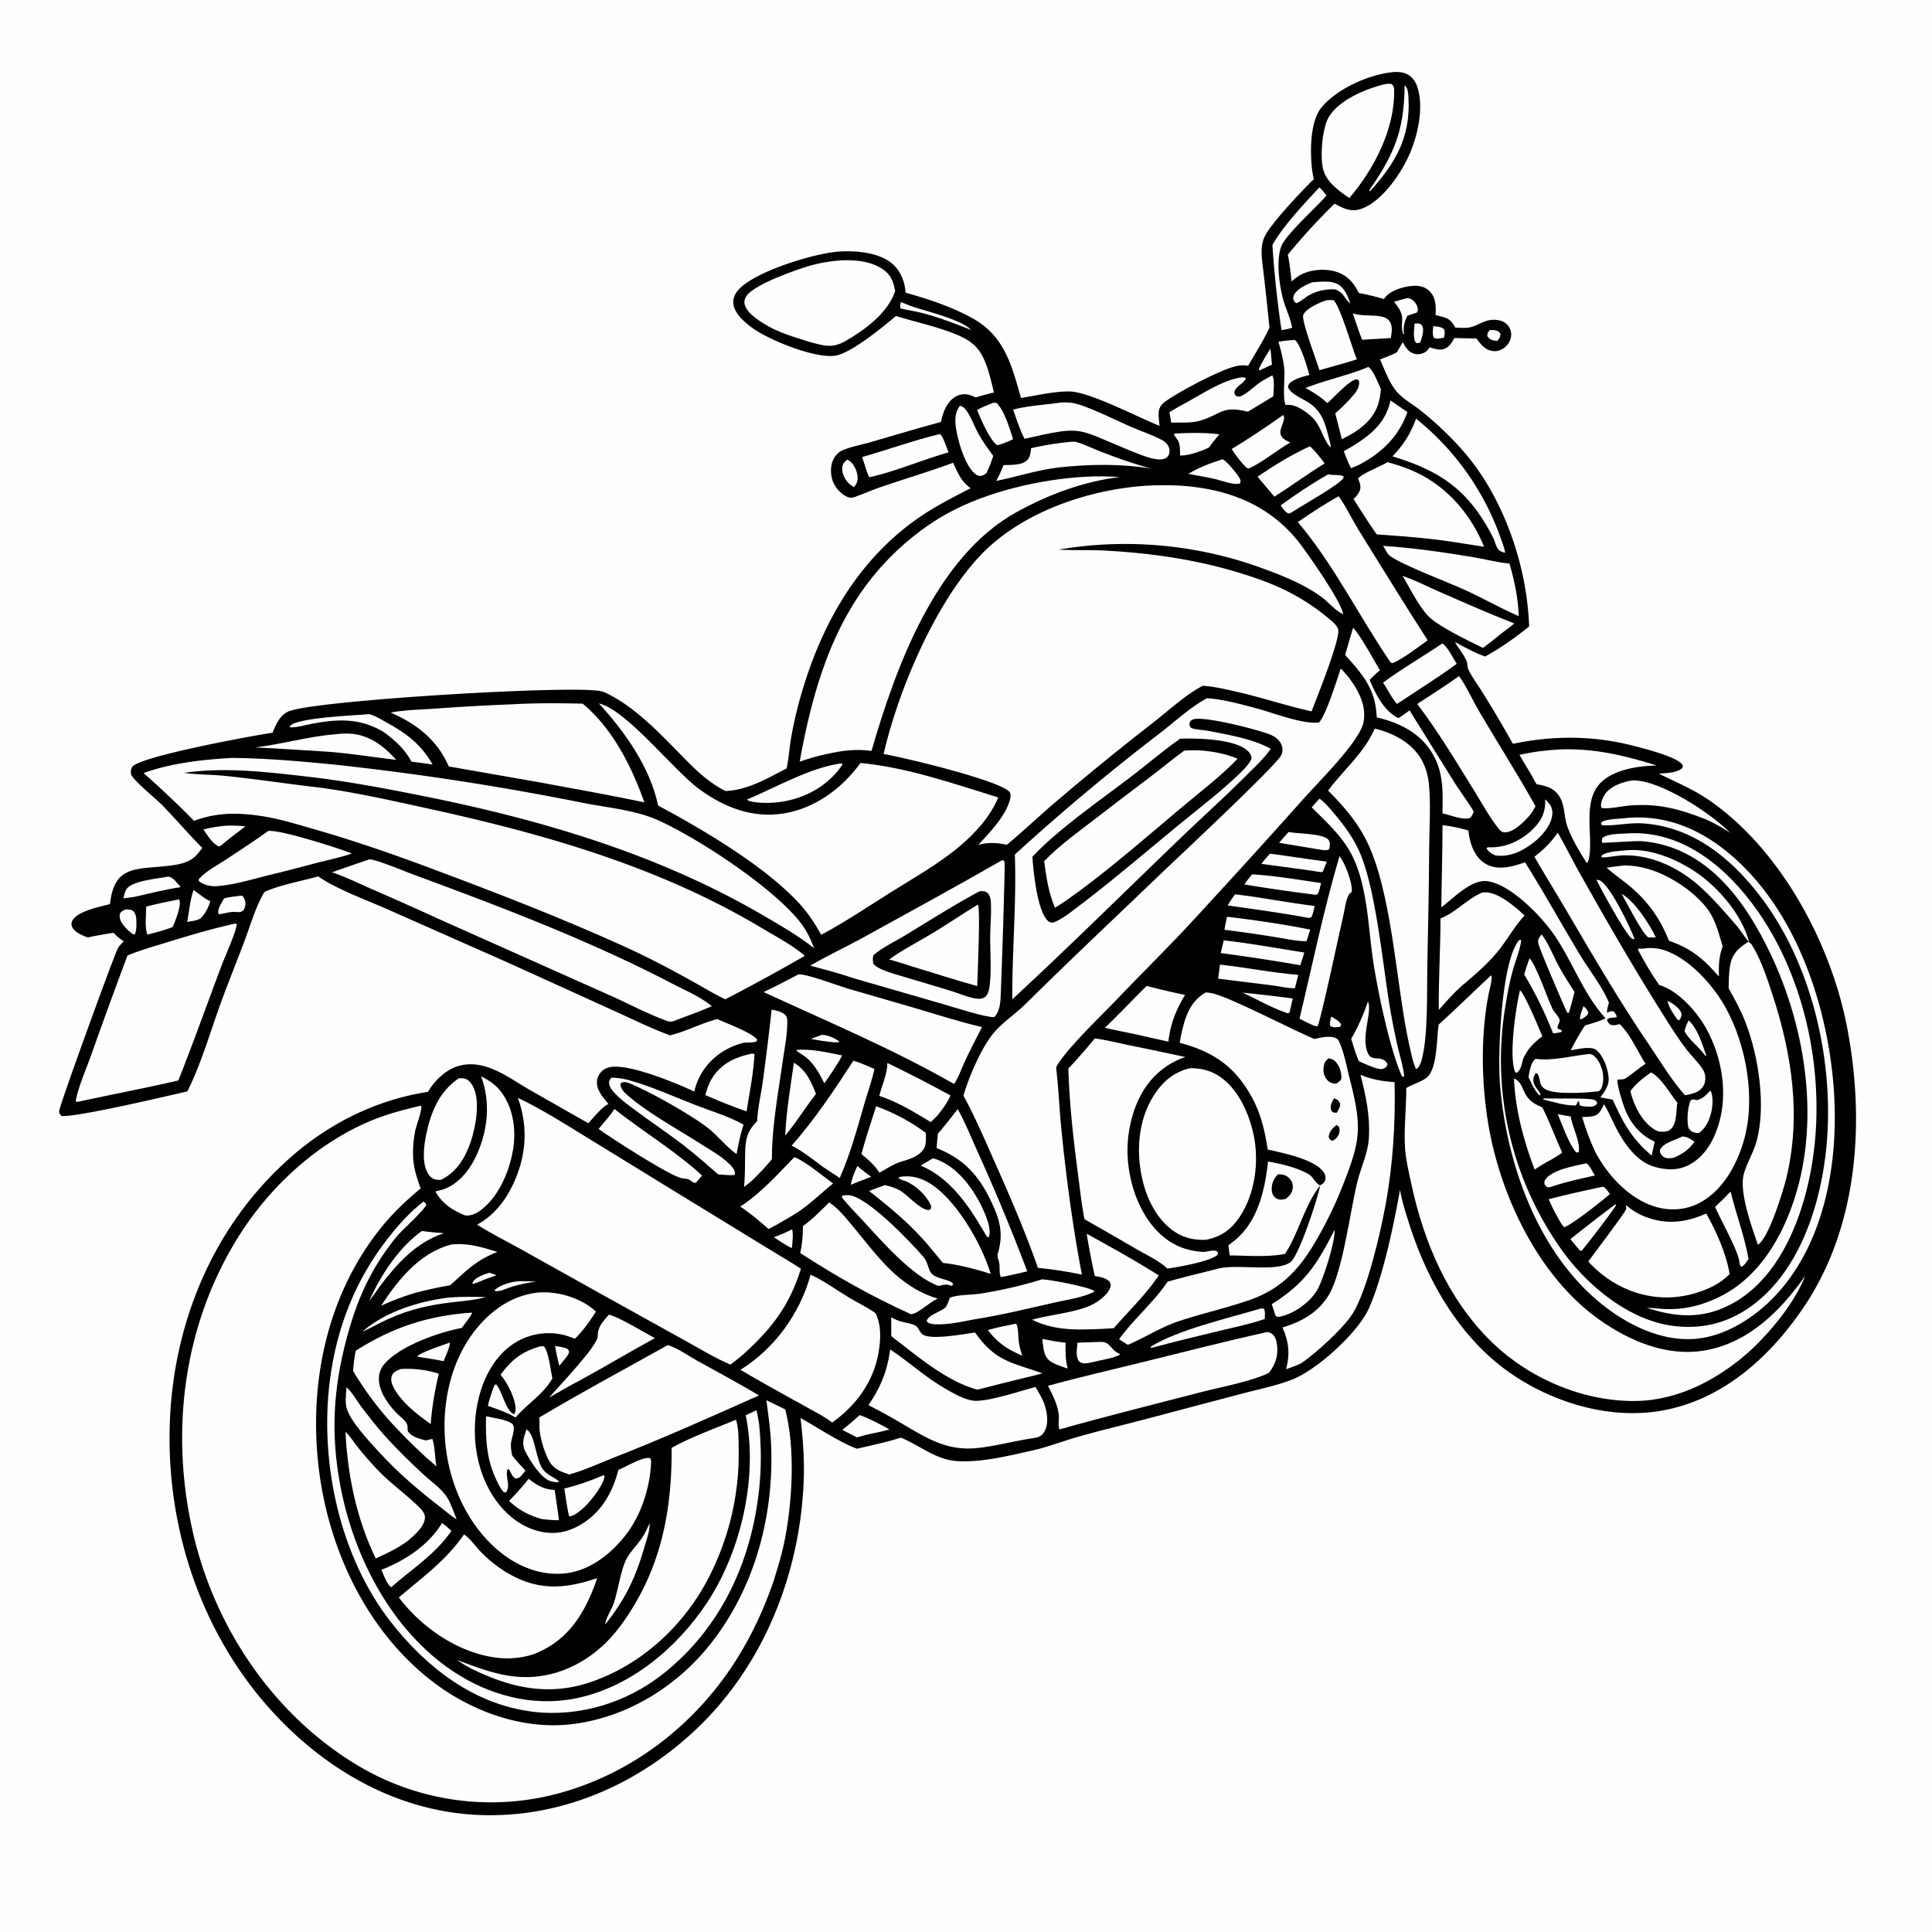 <?xml version="1.0" encoding="utf-8"?>
<svg xmlns="http://www.w3.org/2000/svg" height="1024" style="display: block;" version="1.1" viewBox="0 0 2048 2048" width="1024">
<path d="M 0 0 L 2048 0 L 2048 2048 L 0 2048 L 0 0 z" fill="rgb(254,254,254)" transform="translate(0,0)"/>
<path d="M 1477.47 76.39 C 1481.96 76.074 1487.28 76.479 1491.36 78.504 C 1496.85 81.228 1500.36 86.144 1502.3 91.849 C 1510.14 114.999 1502.14 147.535 1491.72 168.721 C 1482.44 187.569 1462.97 215.224 1441.94 221.698 C 1431.3 224.974 1423.93 220.695 1414.68 215.948 A 657.047 657.047 0 0 0 1365.16 269.952 C 1367.17 279.255 1368 288.927 1369.19 298.366 C 1372.17 295.715 1375.43 293.051 1378.96 291.203 C 1390.13 285.373 1405.97 284.368 1417.84 288.549 C 1429.02 292.488 1435.3 300.421 1440.43 310.609 C 1449.45 312.294 1458.14 314.365 1466.93 316.974 C 1467.17 316.693 1467.42 316.415 1467.66 316.13 C 1468.23 315.437 1468.79 314.725 1469.39 314.051 C 1475.49 307.18 1489.81 303.317 1498.7 302.948 C 1504.91 302.69 1511.12 304.25 1515.56 308.839 C 1522.44 315.958 1522.06 324.84 1521.79 334.017 A 229.916 229.916 0 0 1 1529.86 336.063 C 1536.79 338.006 1539.19 341.137 1542.62 347.306 C 1547.6 347.351 1553.6 348.049 1558.43 346.936 C 1566.6 345.052 1573.14 339.462 1581.91 339.031 C 1587.68 338.746 1593.57 339.925 1597.76 344.194 C 1600.47 346.956 1602.02 350.959 1601.95 354.818 C 1601.87 359.938 1599.19 364.797 1595.32 368.058 C 1591.86 370.977 1587.41 372.668 1582.85 372.166 C 1574.22 371.213 1569.89 365.208 1565.08 358.817 L 1541.6 358.343 C 1539.5 362.401 1537.03 366.606 1532.94 368.928 C 1527.29 372.128 1521.17 369.881 1515.47 368.18 C 1514.24 369.907 1512.97 371.777 1511.18 372.977 C 1507.77 375.275 1503.35 376.128 1499.39 375.008 C 1492.8 373.144 1490.04 368.256 1486.92 362.735 L 1480.75 373.482 C 1475.03 376.435 1468.88 378.661 1462.91 381.063 C 1467.64 391.613 1471.97 403.833 1478.93 413.116 C 1485.45 421.82 1495.87 427.365 1504.39 433.962 A 339.45 339.45 0 0 1 1526.91 453.247 C 1541.6 466.975 1555.53 482.039 1567.01 498.561 C 1599.57 545.443 1619.03 607.169 1620.93 664.078 C 1606.52 675.626 1590.54 687.196 1574.24 695.92 C 1562.99 691.767 1552.77 686.266 1542.3 680.498 C 1545.9 687.295 1551.43 693.295 1554.48 700.305 C 1555.89 703.52 1555.15 707.109 1556.77 710.27 C 1561.11 718.756 1567.22 726.985 1572.24 735.157 A 1240.78 1240.78 0 0 1 1603.76 788.49 C 1646.81 779.45 1689.41 779.642 1732.04 790.707 C 1742.1 793.316 1779.62 802.69 1783.6 811.133 C 1784.18 812.361 1783.56 813.104 1783.15 814.285 C 1776.99 819.534 1766.24 819.353 1758.45 820.147 C 1776.23 828.928 1794.29 836.345 1810.8 847.604 C 1887.34 899.808 1940.91 999.809 1958.07 1089.35 C 1977.16 1188.98 1969.84 1300.99 1911.26 1386.79 C 1875.66 1438.93 1826.38 1483.57 1762.28 1495.21 C 1706.56 1505.32 1645.45 1486.84 1599.83 1454.71 C 1547.09 1417.54 1512.97 1357.76 1493.8 1297.31 C 1490.08 1285.55 1486.13 1273.48 1484.07 1261.3 C 1477.33 1298.76 1466.42 1351.91 1451.32 1386.4 C 1439.97 1412.36 1396.14 1452.12 1369.85 1462.36 C 1352.27 1469.2 1333.07 1472.91 1314.84 1477.78 L 1207.25 1506.2 C 1185.05 1511.96 1162.63 1517.31 1140.6 1523.71 C 1125.11 1528.21 1109.75 1534.17 1094.02 1537.68 C 1069.31 1543.19 1040.5 1550.32 1015.13 1548.88 C 992.703 1547.61 976.149 1533.03 956.391 1524.53 L 954.971 1523.93 C 939.923 1528.8 923.954 1532.01 908.563 1535.71 C 892.079 1530.16 865.113 1512.21 848.591 1503.18 C 851.05 1524.34 852.704 1545.14 852.05 1566.47 C 848.999 1666.09 810.251 1765.38 736.782 1834.2 C 675.045 1892.03 595.091 1926.95 509.684 1924.03 C 424.495 1921.12 348.799 1878.72 291.525 1817.42 C 214.136 1734.59 176.006 1621.03 179.999 1508.45 C 183.677 1404.78 223.957 1304.89 300.468 1233.76 C 343.042 1193.71 395.771 1166.33 453.731 1157.39 C 460.448 1145.55 472.937 1133.65 486.14 1129.95 C 514.762 1121.92 539.985 1143.21 563.139 1156.25 L 623.703 1190.72 C 629.895 1183.86 636.795 1174.76 644.94 1170.21 C 641.191 1165.49 636.7 1160.56 634.348 1154.95 C 632.35 1150.19 632.154 1145.52 634.276 1140.76 C 636.222 1136.39 639.619 1133.52 644.082 1131.91 C 662.646 1125.2 718.145 1148.77 735.963 1157.05 C 741.83 1131.22 762.031 1112.12 787.501 1105.63 C 792.029 1104.47 798.707 1106.08 802.45 1103.46 L 802.372 1101.72 C 796.717 1094.56 769.82 1084.63 760.349 1080.26 C 743.216 1084.7 727.559 1093.25 710.394 1097.49 C 690.417 1090.34 670.345 1080.3 650.941 1071.53 L 537.691 1020.1 L 409.517 963.352 C 388.752 954.176 354.911 941.711 337.376 928.994 C 319 934.218 297.601 937.731 280.284 945.539 C 271.01 961.075 265.592 980.433 259.239 997.333 C 250.2 1021.38 240.428 1045.13 231.833 1069.35 C 221.522 1098.41 212.402 1129.35 198.624 1156.91 C 176.39 1162.06 80.604 1184.57 65.214 1182.97 C 63.446 1180.97 62.675 1180.45 62.77 1177.59 C 62.951 1172.14 119.056 1017.72 124.555 1006.11 C 126.122 1002.8 128.611 1000.38 131.228 997.878 C 127.133 995.1 123.729 992.504 120.405 988.763 A 512.328 512.328 0 0 0 92.995 993.711 C 87.347 991.61 79.177 988.441 76.493 982.579 C 75.514 980.443 75.524 978.227 76.629 976.092 C 82.042 965.629 105.921 961.378 116.603 958.294 C 121.111 915.927 145.62 922.053 180.606 917.522 C 189.133 916.418 197.196 915.021 204.415 909.917 C 208.332 907.147 211.463 902.568 214.427 898.821 C 199.67 884.051 186.207 868.019 171.586 853.116 C 165.139 846.545 141.527 827.575 139.11 821.114 C 138.225 818.75 138.819 814.62 140.345 812.705 C 149.123 801.688 267.413 779.84 288.939 776.723 A 95.917 95.917 0 0 1 291.854 769.855 C 295.254 762.707 299.627 756.193 307.435 753.533 C 340.667 742.216 597.31 726.608 635.416 732.365 C 640.406 733.119 645.032 735.789 649.395 738.209 C 674.26 752.003 695.346 773.242 715.14 793.391 C 731.808 810.358 747.548 827.727 769.131 838.522 C 792.979 837.406 813.056 825.238 833.841 814.598 C 836.07 804.389 836.68 793.497 838.455 783.126 C 841.854 763.262 846.877 743.276 852.972 724.07 C 875.313 653.669 913.193 590.445 975.036 548.013 C 992.076 536.32 1010.66 527.017 1028.96 517.504 C 1018.95 510.566 1015.27 501.289 1010.39 490.557 C 984.814 500.011 958.518 507.744 932.724 516.629 C 924.577 519.436 916.763 522.934 908.685 525.873 C 904.144 527.525 901.637 528.536 897.017 526.191 C 890.384 522.825 884.011 515.206 882.111 507.992 C 880.197 500.725 880.273 492.149 884.194 485.538 C 886.205 482.148 888.811 479.296 892.434 477.656 C 901.769 473.43 913.143 471.544 923.008 468.67 C 947.788 461.451 972.483 454.065 997.404 447.338 C 998.266 443.594 999.228 439.871 1000.6 436.274 C 1003.26 429.274 1008.36 422 1015.59 419.218 C 1022.37 416.608 1028.02 418.234 1034.27 421.254 A 566.069 566.069 0 0 1 1053.64 416.002 C 1050.35 402.999 1047.4 388.602 1041.01 376.711 C 1037.45 370.103 1032.62 365.037 1026.35 360.957 C 1008.86 349.568 970.899 341.693 949.722 334.948 C 936.302 346.34 901.751 374.864 885.089 377.096 C 863.114 380.04 813.752 360.012 796.185 346.658 C 788.483 340.804 778.391 332.001 777.398 321.821 C 776.856 316.269 779.083 311.384 782.709 307.28 C 800.093 287.6 864.097 268.23 889.527 266.662 C 907.839 265.534 932.845 267.515 947.006 280.551 C 955.004 287.912 959.337 299.541 959.978 310.257 C 983.83 316.937 1009.78 325.484 1031.38 337.64 C 1064.83 356.459 1072.47 387.147 1082.27 421.867 C 1098.76 419.295 1117.22 414.693 1133.84 414.982 C 1155.17 415.354 1206.4 442.482 1229.22 451.407 C 1228.7 446.439 1227.66 440.698 1228.44 435.767 C 1229.27 430.584 1232.11 427.812 1236.27 424.901 C 1251.13 414.497 1292.23 392.688 1309.09 388.45 C 1314.04 387.208 1318.05 386.927 1323.08 387.735 C 1330.84 374.378 1339.03 361.366 1345.68 347.401 A 3612.11 3612.11 0 0 0 1339.81 292.532 C 1338.81 283.366 1337.07 273.499 1337.42 264.302 C 1337.64 258.736 1338.94 253.731 1341.61 248.836 C 1349.19 234.968 1380.4 201.757 1392.74 189.905 C 1391.78 185.803 1391.04 181.748 1390.61 177.555 C 1388.77 159.554 1388.77 128.247 1401 113.706 C 1417.93 93.593 1451.62 78.677 1477.47 76.39 z" fill="rgb(0,0,0)" transform="translate(0,0)"/>
<path d="M 1678.55 1066.59 C 1680.84 1068.49 1683.29 1071.01 1683.64 1074.04 C 1682.08 1077.29 1680.43 1077.81 1677.42 1079.7 C 1676.16 1080.55 1676.96 1080.15 1674.9 1080.55 C 1674.63 1076.05 1677.11 1070.84 1678.55 1066.59 z" fill="rgb(254,254,254)" transform="translate(0,0)"/>
<path d="M 1411.26 1077.59 C 1414.97 1079.93 1419.56 1082.09 1421.72 1086.03 L 1420.77 1088.41 C 1416.98 1088.89 1413.38 1089.67 1410.07 1087.52 C 1409.16 1084.17 1410.44 1080.86 1411.26 1077.59 z" fill="rgb(254,254,254)" transform="translate(0,0)"/>
<path d="M 518.71 1349.15 L 526.386 1351.78 C 519.216 1354.18 512.253 1356.8 505.295 1359.76 L 501.702 1361.04 L 500.746 1360.21 C 501.011 1359.63 501.192 1359 501.54 1358.46 C 504.625 1353.72 513.537 1350.79 518.71 1349.15 z" fill="rgb(254,254,254)" transform="translate(0,0)"/>
<path d="M 1579.2 349.887 C 1581.26 349.889 1584.51 349.759 1586.46 350.48 C 1589.05 351.439 1589.48 352.07 1590.63 354.361 C 1590.36 357.569 1589.17 358.96 1587.24 361.354 C 1585.69 361.228 1584.06 361.115 1582.56 360.707 C 1579.8 359.96 1578.1 358.634 1576.61 356.214 C 1576.65 352.748 1577.16 352.532 1579.2 349.887 z" fill="rgb(254,254,254)" transform="translate(0,0)"/>
<path d="M 1767.58 1061 C 1772.5 1063.11 1780.06 1068.18 1782 1073.32 C 1783.21 1076.54 1782.02 1077.84 1780.77 1080.76 L 1779.96 1081.44 L 1778.27 1080.9 C 1774.02 1075.21 1769.07 1067.98 1767.58 1061 z" fill="rgb(254,254,254)" transform="translate(0,0)"/>
<path d="M 871.275 1096.98 C 876.986 1096.99 885.154 1100.46 889.608 1104.02 L 888.954 1104.91 L 883.755 1104.85 C 875.611 1103.97 867.668 1102.98 859.669 1101.19 L 871.275 1096.98 z" fill="rgb(254,254,254)" transform="translate(0,0)"/>
<path d="M 1346.55 369.712 C 1347.62 375.033 1347.51 380.922 1348.4 386.383 L 1334.94 392.802 L 1334.45 391.249 C 1337.61 383.737 1342.37 376.704 1346.55 369.712 z" fill="rgb(254,254,254)" transform="translate(0,0)"/>
<path d="M 1519.26 345.796 C 1523.62 346.177 1527.45 346.159 1530.84 349.057 C 1532.04 352.077 1531.27 354.783 1530.74 357.868 C 1527.39 358.597 1523.2 359.846 1520.08 358.083 C 1518.07 354.675 1519.05 349.635 1519.26 345.796 z" fill="rgb(254,254,254)" transform="translate(0,0)"/>
<path d="M 548.072 1358.28 C 554.89 1357.94 561.478 1358.21 568.284 1358.7 C 558.38 1359.85 549.26 1361.8 539.787 1364.94 A 259.742 259.742 0 0 1 536.902 1366.01 C 533.127 1367.38 527.86 1369.83 523.939 1368.01 C 529.19 1362.41 540.623 1359.25 548.072 1358.28 z" fill="rgb(254,254,254)" transform="translate(0,0)"/>
<path d="M 1499.57 342.977 C 1501.56 342.889 1503.22 342.731 1505.17 343.238 C 1506.7 343.636 1507.3 344.789 1507.89 346.234 C 1509.8 350.886 1507.12 358.424 1505.51 362.928 C 1503.86 363.695 1503.4 363.729 1501.65 363.73 L 1499.82 361.66 C 1498.09 355.614 1498.98 349.159 1499.57 342.977 z" fill="rgb(254,254,254)" transform="translate(0,0)"/>
<path d="M 588.416 1426.78 C 591.991 1427.43 595.944 1427.87 599.4 1428.95 C 601.763 1429.69 602.341 1430.49 603.294 1432.67 C 602.805 1436.28 599.994 1439.06 597.78 1441.82 L 592.857 1447.82 C 591.103 1440.82 589.579 1433.9 588.416 1426.78 z" fill="rgb(254,254,254)" transform="translate(0,0)"/>
<path d="M 908.886 1235.94 C 913.467 1240.14 918.477 1243.74 923.478 1247.42 C 919.438 1249.1 915.294 1250.58 911.205 1252.15 L 901.845 1255.9 C 903.166 1248.75 905.842 1242.48 908.886 1235.94 z" fill="rgb(254,254,254)" transform="translate(0,0)"/>
<path d="M 839.721 1303.11 C 841.14 1309.29 839.924 1316.73 839.479 1323 C 835.668 1321.55 832.016 1318.98 828.5 1316.91 L 820.354 1311.51 C 827.061 1309.08 833.347 1306.32 839.721 1303.11 z" fill="rgb(254,254,254)" transform="translate(0,0)"/>
<path d="M 954.857 320.185 C 959.371 321.749 963.641 323.852 968.193 325.337 C 982.891 330.133 1019.55 338.975 1029.44 349.771 C 1012.43 342.963 994.901 336.293 977.161 331.679 C 969.813 329.767 962.188 328.845 954.771 327.05 C 953.789 324.659 954.505 322.701 954.857 320.185 z" fill="rgb(254,254,254)" transform="translate(0,0)"/>
<path d="M 1790.09 1081.67 C 1799.65 1090.35 1804.61 1107.24 1808.73 1119.07 L 1807.71 1119.23 C 1800.89 1109.31 1791.37 1103.59 1785.6 1092.97 C 1786.7 1088.85 1788.05 1085.41 1790.09 1081.67 z" fill="rgb(254,254,254)" transform="translate(0,0)"/>
<path d="M 1636.55 1164.34 C 1645.84 1164.76 1684.15 1163.72 1689.65 1165.83 C 1692.18 1166.8 1692.15 1167.29 1693.2 1169.64 C 1691.01 1172.36 1690.69 1172.25 1687.24 1173.11 C 1683.18 1173.01 1678.32 1173.43 1674.59 1171.71 L 1673.59 1167.21 C 1671.71 1167.38 1672.48 1170.32 1670.04 1171.84 C 1658.89 1172.12 1646.59 1168.03 1635.74 1165.45 L 1636.55 1164.34 z" fill="rgb(254,254,254)" transform="translate(0,0)"/>
<path d="M 898.155 487.284 C 898.999 487.626 899.378 487.737 900.199 488.304 C 904.635 491.365 907.858 497.801 908.736 503.007 C 909.734 508.92 908.886 511.675 905.327 516.416 C 902.652 514.827 900.213 513.26 898.246 510.802 C 894.643 506.297 892.202 500.994 892.914 495.139 C 893.397 491.168 895.221 489.597 898.155 487.284 z" fill="rgb(254,254,254)" transform="translate(0,0)"/>
<path d="M 476.96 1423.11 C 476.682 1429.08 472.389 1437.2 470.209 1442.92 C 461.96 1441.04 453.39 1439.99 445.037 1438.6 L 442.246 1437.92 C 444.765 1433.82 471.144 1425.32 476.96 1423.11 z" fill="rgb(254,254,254)" transform="translate(0,0)"/>
<path d="M 133.15 964.094 C 135.458 964.147 138.408 963.998 140.431 965.244 C 142.913 966.772 144.085 970.218 144.354 972.992 C 144.746 977.037 145.092 987.414 142.685 990.582 L 140.899 990.23 C 137.21 987.59 133.811 984.615 131.053 980.988 C 127.899 976.84 126.369 973.802 127.005 968.594 C 128.89 965.646 130.028 965.5 133.15 964.094 z" fill="rgb(254,254,254)" transform="translate(0,0)"/>
<path d="M 1651.25 1181.1 C 1655.81 1181.99 1660.43 1182.71 1665.01 1183.52 C 1666.69 1194.93 1675.71 1210.72 1673.42 1221.56 L 1670.79 1221.58 C 1662.7 1212.1 1656.35 1192.73 1651.25 1181.1 z" fill="rgb(254,254,254)" transform="translate(0,0)"/>
<path d="M 1491.45 316.074 C 1493.13 316.086 1494.13 316.281 1495.69 316.996 C 1498.7 318.367 1502.08 322.96 1502.71 326.173 C 1503.23 328.794 1502.99 329.406 1501.65 331.487 C 1498.34 332.456 1495.08 333.609 1491.82 334.731 C 1489.04 340.608 1487.84 344.636 1487.87 351.237 L 1488.39 353.678 L 1487.64 354.288 C 1482.62 340.942 1492.66 337.405 1477.67 319.953 A 374.093 374.093 0 0 1 1491.45 316.074 z" fill="rgb(254,254,254)" transform="translate(0,0)"/>
<path d="M 1719.01 947.505 C 1733.22 955.735 1748.27 979.145 1755.24 993.716 C 1752.58 993.814 1749.95 993.759 1747.29 993.671 C 1741.35 990.386 1723.59 955.6 1719.01 947.505 z" fill="rgb(254,254,254)" transform="translate(0,0)"/>
<path d="M 1692.3 932.527 C 1693.46 932.68 1694.38 932.746 1695.51 933.171 C 1706.17 937.155 1728.48 983.445 1732.78 995.694 C 1731.88 995.48 1730.93 995.395 1730.07 995.029 C 1724.34 992.581 1696.05 940.928 1692.3 932.527 z" fill="rgb(254,254,254)" transform="translate(0,0)"/>
<path d="M 255.435 949.44 C 256.127 949.384 256.764 949.844 257.417 950.081 C 258.67 951.963 259.466 953.152 259.91 955.421 C 260.616 959.032 259.697 962.386 257.735 965.377 C 255.23 966.781 254.169 967.148 251.296 966.803 C 246.167 966.187 242.221 967.186 237.229 968.297 L 232.799 969.179 L 231.404 968.237 C 230.571 962.969 235.08 956.688 237.629 952.23 C 243.344 950.749 249.573 950.253 255.435 949.44 z" fill="rgb(254,254,254)" transform="translate(0,0)"/>
<path d="M 1317.33 1052.25 A 1756.52 1756.52 0 0 1 1370.39 1058.42 L 1367.09 1072.79 L 1365.65 1074.26 C 1349.46 1069.1 1332.77 1059.53 1317.33 1052.25 z" fill="rgb(254,254,254)" transform="translate(0,0)"/>
<path d="M 558.095 1515.28 C 567.232 1520.07 567.831 1546.89 575.255 1557.23 C 580.052 1563.91 586.815 1565.26 592.552 1570.35 L 591.114 1571.32 C 588.678 1571.08 586.152 1570.85 583.796 1570.15 C 573.233 1567.03 561.444 1547.85 556.75 1538.37 C 552.622 1530.03 555.319 1523.49 558.095 1515.28 z" fill="rgb(254,254,254)" transform="translate(0,0)"/>
<path d="M 205.163 943.469 C 211.313 947.369 216.111 952.501 222.975 955.352 C 220.649 962.805 218.007 967.578 212.875 973.352 C 208.871 976.062 203.085 976.414 198.405 977.236 C 200.605 966.241 201.418 954.007 205.163 943.469 z" fill="rgb(254,254,254)" transform="translate(0,0)"/>
<path d="M 1783.08 1204.78 C 1788.48 1204.66 1791.96 1207.48 1796.31 1210.25 C 1790.08 1218.8 1783.62 1223.37 1773.99 1227.35 C 1772.34 1227.56 1770.61 1227.84 1768.94 1227.84 C 1766.13 1227.85 1763.64 1226.96 1761.71 1224.87 C 1759.94 1222.95 1759.62 1221.51 1759.54 1218.99 C 1763.42 1211.13 1775.5 1208.92 1783.08 1204.78 z" fill="rgb(254,254,254)" transform="translate(0,0)"/>
<path d="M 238.165 875.403 C 245.461 874.718 252.907 875.319 260.18 875.962 C 251.877 882.191 243.669 888.456 235.677 895.085 C 234.441 896.281 233.683 896.76 232.036 897.259 C 224.929 894.215 219.957 885.308 215.536 879.205 C 223.085 877.335 230.431 876.192 238.165 875.403 z" fill="rgb(254,254,254)" transform="translate(0,0)"/>
<path d="M 476.528 1375.36 C 489.276 1374.42 502.264 1374.62 515.033 1374.97 C 503.127 1378.26 491.005 1379.07 478.794 1380.53 C 455.993 1383.26 434.709 1387.8 413.723 1397.31 C 403.59 1401.45 394.272 1407.36 384.141 1411.57 C 408.699 1390.1 444.68 1379.23 476.528 1375.36 z" fill="rgb(254,254,254)" transform="translate(0,0)"/>
<path d="M 1104.9 1419.38 C 1113.12 1421.01 1121.28 1422.39 1129.61 1423.38 C 1129.26 1432.73 1129.39 1441.25 1131.7 1450.37 L 1130.93 1450.52 C 1125.22 1448.42 1117.37 1446.12 1112.62 1442.43 C 1105.82 1437.14 1105.98 1427.22 1104.9 1419.38 z" fill="rgb(254,254,254)" transform="translate(0,0)"/>
<path d="M 1391.37 299.201 C 1399.27 298.758 1409.22 297.287 1416.66 300.588 C 1425.25 304.402 1428.43 313.521 1431.52 321.68 C 1424.09 316.149 1425.74 310.727 1415.01 306.652 C 1404.09 306.436 1394.03 308.553 1384.83 314.711 C 1381.28 317.086 1378.31 319.763 1374.33 321.435 C 1373.7 321.034 1372.88 320.571 1372.4 319.988 C 1370.92 318.179 1370.45 316.213 1371.19 313.959 C 1373.58 306.642 1384.65 301.632 1391.37 299.201 z" fill="rgb(254,254,254)" transform="translate(0,0)"/>
<path d="M 1712.1 1276.82 L 1713.16 1277.28 C 1712.73 1279.71 1679.94 1322.35 1676.52 1325.96 C 1674.25 1325.81 1673.17 1323.67 1671.68 1322.01 L 1664.7 1313.52 A 1827.52 1827.52 0 0 1 1712.1 1276.82 z" fill="rgb(254,254,254)" transform="translate(0,0)"/>
<path d="M 911.359 1500.05 C 922.253 1504.01 932.685 1509.64 942.812 1515.24 C 935.514 1517.51 927.712 1518.83 920.235 1520.47 L 908.321 1523.65 C 903.15 1521.08 898.043 1518.35 892.915 1515.7 C 899.276 1510.74 905.289 1505.35 911.359 1500.05 z" fill="rgb(254,254,254)" transform="translate(0,0)"/>
<path d="M 1488.99 90.583 C 1489.25 90.784 1489.53 90.957 1489.76 91.185 C 1492.8 94.14 1492.91 100.87 1493.1 104.9 C 1495.03 145.614 1479.41 172.653 1452.76 202.171 L 1451.55 202.886 C 1451.34 200.612 1454.87 196.738 1456.18 194.781 C 1464.74 182.051 1472.31 169.218 1478.02 154.939 C 1486.44 133.893 1488.71 113.032 1488.99 90.583 z" fill="rgb(254,254,254)" transform="translate(0,0)"/>
<path d="M 1076.03 1403.29 L 1077.24 1403.35 C 1079.67 1406.71 1079.23 1417.67 1079.93 1422.36 C 1080.67 1427.42 1082.09 1432.29 1083.56 1437.18 C 1077.24 1434.31 1071.29 1431.39 1065.46 1427.62 C 1058.03 1422.38 1052.65 1417.15 1047.12 1409.93 C 1056.66 1407.19 1066.31 1405.24 1076.03 1403.29 z" fill="rgb(254,254,254)" transform="translate(0,0)"/>
<path d="M 1365.98 881.947 C 1375.18 883.954 1403.01 883.29 1408.27 890.36 C 1410.46 893.316 1409.68 896.733 1408.97 900.013 C 1406.78 901.759 1405.13 901.171 1402.42 901.154 L 1355.88 893.414 C 1359.11 889.502 1362.62 885.75 1365.98 881.947 z" fill="rgb(254,254,254)" transform="translate(0,0)"/>
<path d="M 447.27 1304.87 C 455.042 1306.02 462.75 1306.71 470.587 1307.23 C 440.782 1317.05 420.695 1339.71 402.275 1363.98 C 398.777 1369.23 395.166 1374.27 391.256 1379.22 C 403.577 1351.87 422.537 1322.47 447.27 1304.87 z" fill="rgb(254,254,254)" transform="translate(0,0)"/>
<path d="M 1681.26 1233.22 L 1681.87 1233.25 C 1685.6 1236.07 1688.16 1242.05 1690.59 1246.1 C 1675.84 1249.33 1661.13 1252.57 1646.76 1257.21 C 1644.9 1257.85 1643.09 1258.61 1641.09 1258.58 C 1639.56 1258.55 1638.75 1257.14 1637.71 1256.14 C 1637.01 1253.89 1636.56 1253.04 1637.86 1250.82 C 1644.16 1240.09 1670.1 1235.7 1681.26 1233.22 z" fill="rgb(254,254,254)" transform="translate(0,0)"/>
<path d="M 843.944 1113.13 C 858.507 1111.27 878.252 1115.84 892.654 1118.81 C 889.842 1124.67 886.203 1130.02 882.665 1135.46 L 873.863 1148.32 C 867.489 1136.01 861.608 1124.73 849.383 1117.32 C 847.766 1116.34 846.317 1115.53 844.963 1114.19 C 844.616 1113.85 844.284 1113.49 843.944 1113.13 z" fill="rgb(254,254,254)" transform="translate(0,0)"/>
<path d="M 177.973 929.27 C 178.326 929.29 178.682 929.269 179.03 929.329 C 183.819 930.163 188.483 936.901 191.566 940.418 C 175.225 942.777 158.947 946.971 142.857 950.639 L 130.782 952.342 C 131.484 949.213 132.186 945.676 133.829 942.885 C 139.315 933.562 167.341 931.419 177.973 929.27 z" fill="rgb(254,254,254)" transform="translate(0,0)"/>
<path d="M 1295.21 487.043 C 1295.48 487.047 1295.76 487.018 1296.02 487.056 C 1299.58 487.563 1311.67 502.771 1313.68 506.306 C 1315 508.622 1315.39 509.75 1314.63 512.279 C 1308.93 514.896 1295.18 509.511 1288.88 508.002 C 1279.26 505.744 1269.38 504.193 1259.66 502.345 C 1271.03 495.365 1282.63 491.188 1295.21 487.043 z" fill="rgb(254,254,254)" transform="translate(0,0)"/>
<path d="M 1245.76 459.563 C 1261.38 458.805 1277 458.404 1292.55 460.376 A 312.139 312.139 0 0 0 1281.47 474.459 C 1273.44 478.223 1259.85 483.236 1251 482.845 C 1250.73 477.666 1251.31 470.527 1248.23 466.242 C 1246.87 464.358 1245.62 462.404 1244.33 460.479 L 1245.76 459.563 z" fill="rgb(254,254,254)" transform="translate(0,0)"/>
<path d="M 1346.23 904.928 C 1366.34 907.543 1386.37 910.762 1406.49 913.371 C 1405.01 916.839 1403.71 920.385 1402.36 923.909 L 1400.56 924.54 C 1379.5 921.208 1358.3 918.746 1337.18 915.756 C 1339.84 911.846 1343.08 908.437 1346.23 904.928 z" fill="rgb(254,254,254)" transform="translate(0,0)"/>
<path d="M 1166.95 1422.44 C 1177.17 1422.42 1177.02 1430.64 1185.65 1434.53 C 1185.96 1434.67 1186.28 1434.8 1186.59 1434.93 L 1186.55 1435.45 L 1187.82 1435.58 C 1181.28 1439.78 1168.45 1441.34 1160.69 1443.37 C 1158.47 1443.84 1156.26 1444.34 1154.02 1444.77 C 1149.84 1445.56 1147.54 1445.67 1143.81 1443.11 C 1139.9 1437.19 1141.63 1430 1142.23 1423.3 L 1166.95 1422.44 z" fill="rgb(254,254,254)" transform="translate(0,0)"/>
<path d="M 1450.08 1061.59 C 1455.18 1072.75 1442.03 1098.72 1450.11 1116.64 C 1453.47 1124.1 1460.18 1120.58 1466 1123.26 C 1468.26 1124.3 1469.98 1125.8 1470.84 1128.16 C 1470.4 1130.04 1469.66 1130.96 1467.97 1132.06 C 1464.76 1134.14 1462.32 1133.05 1458.86 1132.46 C 1452.51 1130.22 1446.48 1127.73 1440.4 1124.83 C 1437 1117.22 1434.79 1109.08 1432.33 1101.13 C 1439.5 1088.93 1445.64 1075.02 1450.08 1061.59 z" fill="rgb(254,254,254)" transform="translate(0,0)"/>
<path d="M 1812.99 1156.07 C 1813.2 1156.34 1813.47 1156.57 1813.61 1156.88 C 1815.72 1161.58 1815.63 1169.66 1814.84 1174.68 C 1813.32 1184.46 1809.42 1194.99 1801.12 1200.88 C 1797.53 1201.4 1796.27 1200.59 1792.95 1199.3 C 1791.89 1198.3 1790.92 1197.07 1789.96 1195.99 C 1787.81 1188.47 1788.88 1173.4 1792.26 1166.27 C 1794.84 1164.84 1796.14 1165.66 1798.98 1166.21 C 1804.61 1164.69 1808.13 1161.27 1812.02 1157.11 L 1812.99 1156.07 z" fill="rgb(254,254,254)" transform="translate(0,0)"/>
<path d="M 1621.4 1015.74 C 1629.11 1024.63 1640.03 1057.57 1645.68 1069.39 C 1647.5 1073.21 1652.2 1077.17 1653.22 1080.8 C 1653.96 1083.41 1650.55 1086.69 1651.16 1090.36 C 1653.16 1091.09 1654.31 1091.43 1655.9 1092.89 L 1654.25 1094.24 C 1651.5 1094.86 1649.14 1095.23 1646.32 1095.3 C 1637.62 1073.4 1627.94 1053.24 1615.73 1033.06 C 1617.27 1027.18 1619.39 1021.47 1621.4 1015.74 z" fill="rgb(254,254,254)" transform="translate(0,0)"/>
<path d="M 1434.03 332.238 C 1442.87 334.968 1451.51 333.95 1460.53 334.952 C 1465.14 335.464 1469.93 336.471 1472.88 340.398 C 1476.73 345.532 1475.11 352.446 1474.4 358.322 L 1443.87 360.163 C 1440.28 350.969 1437.2 341.583 1434.03 332.238 z" fill="rgb(254,254,254)" transform="translate(0,0)"/>
<path d="M 639.474 1563.92 L 640.776 1564.34 C 640.998 1572.09 628.329 1588.28 622.919 1594.05 C 618.698 1598.56 609.502 1607.27 603.235 1607.43 C 601.014 1597.71 599.745 1587.72 598.203 1577.88 C 612.597 1574.44 625.884 1569.65 639.474 1563.92 z" fill="rgb(254,254,254)" transform="translate(0,0)"/>
<path d="M 1408.03 502.773 C 1413.04 504.089 1419.88 502.786 1424.23 504.894 L 1424.03 506.906 C 1418.23 514.773 1381.93 534.753 1370.86 542.112 C 1369.19 543.285 1367.98 543.858 1365.99 544.357 C 1362.23 543.054 1359.87 538.822 1357.54 535.742 C 1373.72 523.964 1390.6 512.6 1408.03 502.773 z" fill="rgb(254,254,254)" transform="translate(0,0)"/>
<path d="M 1634.19 990.577 C 1641.24 999.691 1645.97 1011.96 1651.34 1022.18 C 1656.67 1032.29 1662.84 1041.86 1669.04 1051.45 A 413.421 413.421 0 0 1 1663.15 1073.31 C 1662.27 1073.91 1662.85 1073.67 1661.26 1073.47 C 1657.17 1064.87 1631.35 1004.83 1630.58 999.64 C 1629.98 995.538 1631.8 993.587 1634.19 990.577 z" fill="rgb(254,254,254)" transform="translate(0,0)"/>
<path d="M 1637.94 847.391 C 1639.1 848.464 1640.26 849.553 1641.31 850.742 C 1644.6 854.477 1645.9 858.431 1645.49 863.396 C 1644.52 874.88 1634.49 886.168 1625.73 893.044 C 1613.99 902.249 1600.7 908.717 1585.51 906.842 C 1585.04 906.646 1584.56 906.462 1584.09 906.256 C 1581.02 904.9 1576.94 902.128 1575.74 898.92 C 1577.25 897.734 1580.17 898.225 1582.14 898.177 C 1599.12 897.772 1615.25 889.28 1626.77 876.998 C 1635.27 867.932 1638.42 859.566 1637.94 847.391 z" fill="rgb(254,254,254)" transform="translate(0,0)"/>
<path d="M 189.656 953.366 C 189.781 953.521 189.941 953.654 190.03 953.832 C 192.765 959.29 185.54 977.256 183.005 982.653 C 174.405 986.196 165.245 988.333 156.278 990.75 C 153.171 983.393 154.946 969.138 155.002 960.972 C 166.5 958.084 178.023 955.646 189.656 953.366 z" fill="rgb(254,254,254)" transform="translate(0,0)"/>
<path d="M 1052.78 427.031 C 1053.95 426.857 1055.13 426.978 1056.31 427.017 C 1065.18 435.842 1069.97 453.743 1073.93 465.61 C 1068.4 468.162 1063.18 470.409 1057.27 471.998 C 1049.3 467.259 1039.43 443.352 1035.66 434.587 C 1041.26 431.59 1046.82 429.233 1052.78 427.031 z" fill="rgb(254,254,254)" transform="translate(0,0)"/>
<path d="M 688.588 1614.75 C 688.98 1622.25 685.715 1631.18 683.638 1638.33 C 673.781 1672.25 663.679 1694.01 641.595 1721.97 C 641.629 1716.02 648.388 1706.09 650.469 1700.02 C 655.233 1686.13 658.006 1663.71 664.347 1652.01 C 668.297 1644.72 674.733 1638.45 679.568 1631.7 C 683.33 1626.46 685.964 1620.62 688.588 1614.75 z" fill="rgb(254,254,254)" transform="translate(0,0)"/>
<path d="M 1327.19 926.862 C 1351.42 928.184 1376.32 932.614 1400.37 936.035 C 1399.67 939.041 1399.06 942.212 1397.94 945.09 C 1397.15 947.128 1397.24 947.62 1395.18 948.559 A 1874.67 1874.67 0 0 1 1319.08 937.565 C 1321.55 933.847 1324.43 930.378 1327.19 926.862 z" fill="rgb(254,254,254)" transform="translate(0,0)"/>
<path d="M 1834.51 1263.03 C 1840.3 1287.08 1849.24 1310.24 1853.56 1334.68 C 1851.48 1337.43 1849.21 1341.36 1846.11 1342.94 C 1843.82 1341.18 1844.13 1339 1843.64 1336.25 C 1840.88 1322.73 1824.51 1294.11 1818.04 1279.36 C 1823.79 1274.11 1829.23 1268.74 1834.51 1263.03 z" fill="rgb(254,254,254)" transform="translate(0,0)"/>
<path d="M 1336.6 1387.01 C 1337.75 1386.91 1338.71 1387.15 1339.84 1387.36 C 1341.44 1390.43 1340.76 1394.75 1340.64 1398.17 C 1325.31 1403.53 1308.88 1406.85 1293.1 1410.64 C 1269.4 1416.34 1245.78 1422.07 1222.23 1428.38 L 1219.4 1428.56 L 1219.94 1427.47 C 1248.86 1409.43 1303.13 1397.11 1336.6 1387.01 z" fill="rgb(254,254,254)" transform="translate(0,0)"/>
<path d="M 1309.32 948.057 C 1337.53 951.191 1365.38 957.078 1393.61 960.32 C 1392.74 964.482 1391.85 968.268 1390.22 972.199 L 1387.83 973.111 C 1359.27 967.837 1330.2 963.922 1301.44 959.841 C 1303.72 955.467 1306.26 951.891 1309.32 948.057 z" fill="rgb(254,254,254)" transform="translate(0,0)"/>
<path d="M 1297.22 996.817 C 1325.7 999.986 1354.24 1005.31 1382.56 1009.68 C 1381.33 1014.25 1379.85 1018.71 1378.37 1023.21 A 2067.57 2067.57 0 0 0 1294.03 1010.28 L 1297.22 996.817 z" fill="rgb(254,254,254)" transform="translate(0,0)"/>
<path d="M 841.534 1126.56 C 854.302 1134 859.799 1146.43 865.02 1159.58 C 857.217 1169.54 850.08 1180.03 842.805 1190.38 C 839.508 1194.94 835.864 1199.33 832.394 1203.77 C 833.362 1178.05 838.064 1152.06 841.534 1126.56 z" fill="rgb(254,254,254)" transform="translate(0,0)"/>
<path d="M 1293.23 1022.55 C 1320.97 1025.53 1348.43 1031.18 1376.27 1033.4 L 1372.67 1047.5 C 1365.83 1047.9 1356.98 1045.62 1350.06 1044.74 L 1291.28 1037.43 C 1291.87 1032.46 1292.57 1027.51 1293.23 1022.55 z" fill="rgb(254,254,254)" transform="translate(0,0)"/>
<path d="M 1300.79 971.778 C 1329.93 975.344 1360.15 979.554 1388.89 985.453 L 1384.99 997.694 C 1374.88 997.884 1363.55 995.165 1353.51 993.623 A 1549.47 1549.47 0 0 0 1297.98 985.617 C 1298.63 980.896 1299.64 976.391 1300.79 971.778 z" fill="rgb(254,254,254)" transform="translate(0,0)"/>
<path d="M 468.616 1614.48 C 472.165 1616.84 475.33 1619.98 478.545 1622.79 C 461.155 1648.03 436.978 1662.81 414.609 1682.6 C 409.735 1678.62 406.798 1669.71 404.349 1664 C 429.831 1654.06 454.09 1638.09 468.616 1614.48 z" fill="rgb(254,254,254)" transform="translate(0,0)"/>
<path d="M 988.825 1227.85 C 991.378 1228.37 993.778 1229.31 996.163 1230.36 C 1019.02 1240.34 1036.45 1266.87 1045.14 1289.32 C 1047.58 1295.64 1050.85 1305.38 1047.97 1311.79 C 1045.62 1311.23 1044.37 1307.8 1043.1 1305.75 C 1026.33 1277.23 1007.49 1249.14 976.129 1235.56 L 988.825 1227.85 z" fill="rgb(254,254,254)" transform="translate(0,0)"/>
<path d="M 1398.62 198.629 C 1401.48 201.135 1403.78 204.253 1406.21 207.173 C 1394 221.001 1368.95 243.338 1360.09 257.43 C 1351.59 270.947 1356.07 302.736 1360.31 317.797 C 1363.02 327.407 1367.61 336.467 1369.52 346.301 C 1369.59 346.672 1369.65 347.045 1369.72 347.418 C 1366.1 348.698 1362.22 349.247 1358.45 349.99 A 1096.82 1096.82 0 0 1 1348.81 259.756 C 1359.12 240.776 1383.38 214.882 1398.62 198.629 z" fill="rgb(254,254,254)" transform="translate(0,0)"/>
<path d="M 1698.33 1258.18 L 1699.53 1258.06 C 1702.39 1259.37 1704.65 1263.21 1706.56 1265.72 C 1699.58 1271.98 1665.06 1299.34 1658.1 1300.8 L 1655.79 1298.29 A 200.551 200.551 0 0 1 1641.68 1271.23 C 1660.46 1266.32 1679.33 1262.17 1698.33 1258.18 z" fill="rgb(254,254,254)" transform="translate(0,0)"/>
<path d="M 1722.96 901.404 C 1746.32 899.006 1770.75 908.2 1790.54 919.944 C 1818.02 936.245 1846.09 967.607 1854.27 998.996 C 1849.58 993.556 1845.85 987.31 1841.29 981.709 C 1829.02 967.677 1816.81 953.244 1803 940.696 C 1781.01 920.72 1752.63 906.548 1722.44 906.652 C 1714.55 906.679 1707.09 908.603 1699.29 908.922 C 1698.03 908.973 1698.61 909.129 1697.53 908.114 L 1698.39 906.323 C 1705.21 902.37 1715.26 902.22 1722.96 901.404 z" fill="rgb(254,254,254)" transform="translate(0,0)"/>
<path d="M 1611.26 1049.67 C 1617.03 1055.03 1630.88 1089.09 1634.97 1098.49 C 1625.8 1105.36 1619.57 1111.65 1614.72 1122.17 A 281.828 281.828 0 0 1 1613.42 1126.93 C 1612.26 1131 1611.42 1135.06 1607.42 1137.29 L 1606.1 1136.33 C 1599.27 1119.28 1606.69 1068.73 1611.26 1049.67 z" fill="rgb(254,254,254)" transform="translate(0,0)"/>
<path d="M 386.248 757.399 C 388.285 757.155 390.628 756.757 392.632 757.339 C 398.312 758.987 404.447 762.884 409.684 765.777 C 430.855 777.471 446.424 789.023 458.556 810.391 L 436.186 807.352 C 429.207 794.16 418.618 784.629 406.721 775.984 C 382.015 761.19 359.402 761.953 331.547 767.041 C 323.77 768.462 315.471 771.125 307.581 771.11 L 307.115 770.051 C 307.328 769.77 307.505 769.46 307.752 769.209 C 315.954 760.872 372.932 758.518 386.248 757.399 z" fill="rgb(254,254,254)" transform="translate(0,0)"/>
<path d="M 560.386 1567.58 C 569.772 1574.81 576.029 1578.61 587.982 1579.42 A 1790.22 1790.22 0 0 1 592.563 1611.51 C 586.342 1611.44 580.379 1611.06 574.212 1610.24 C 560.67 1606.41 549.809 1600.7 539.618 1590.96 C 547.074 1583.49 553.845 1575.89 560.386 1567.58 z" fill="rgb(254,254,254)" transform="translate(0,0)"/>
<path d="M 1360.17 439.993 C 1364.09 444.531 1355.39 454.193 1357.62 460.708 C 1359.27 465.504 1363.52 466.956 1367.68 469.066 C 1354.58 476.542 1336.08 491.599 1323.36 496.697 L 1321.3 495.708 C 1315.25 489.73 1310.15 483.141 1305.64 475.954 C 1324.37 464.75 1342.3 452.509 1360.17 439.993 z" fill="rgb(254,254,254)" transform="translate(0,0)"/>
<path d="M 1414.66 1303.75 C 1415.77 1315.22 1402.52 1357.49 1395.77 1368.33 C 1387.84 1381.06 1371.43 1392.84 1356.59 1395.75 C 1354.32 1396.19 1353.97 1395.98 1352.16 1394.79 L 1348.16 1382.48 C 1383.67 1360.06 1395.99 1340.34 1414.66 1303.75 z" fill="rgb(254,254,254)" transform="translate(0,0)"/>
<path d="M 1017.37 430.313 C 1017.75 430.362 1018.12 430.379 1018.49 430.461 C 1021.04 431.033 1022.73 432.868 1024.22 434.903 C 1029.48 442.083 1032.77 451.742 1037.05 459.628 C 1041.57 467.963 1047.36 475.678 1052.89 483.361 C 1050.77 489.608 1048.66 495.612 1045.65 501.491 C 1043.82 502.875 1042.75 503.758 1040.48 504.346 C 1038.53 504.851 1036.72 504.385 1035.03 503.29 C 1023.61 495.901 1015.75 468.514 1013.68 455.621 C 1012.22 446.516 1011.69 438.056 1017.37 430.313 z" fill="rgb(254,254,254)" transform="translate(0,0)"/>
<path d="M 890.615 809.364 L 892.904 809.345 L 892.824 810.874 C 887.657 818.778 879.36 826.996 871.747 832.514 C 851.191 847.412 823.485 853.817 798.516 850.087 C 796.137 849.532 793.669 849.255 791.795 847.58 C 822.929 834.484 858.232 814.068 890.615 809.364 z" fill="rgb(254,254,254)" transform="translate(0,0)"/>
<path d="M 1371.65 360.341 L 1372.61 360.378 C 1378.46 364.214 1385.95 389.818 1388.02 397.509 C 1381.6 399.035 1375.4 400.705 1369.71 404.201 C 1367.03 405.847 1365.96 407.169 1365.27 410.211 C 1367.65 417.266 1379.68 422.216 1385.81 425.88 C 1403.2 436.264 1405.65 452.584 1410.25 470.757 L 1410.66 473.612 L 1409.86 473.719 C 1401.4 463.916 1400.53 450.984 1390.23 441.651 C 1383.92 435.934 1373.44 428.431 1364.66 429.22 C 1364.09 429.272 1363.52 429.353 1362.95 429.42 C 1359.35 423.36 1362.18 400.588 1361.46 392.043 C 1360.58 381.687 1358.1 372.237 1355.22 362.301 C 1360.61 361.217 1366.18 360.88 1371.65 360.341 z" fill="rgb(254,254,254)" transform="translate(0,0)"/>
<path d="M 1473.99 424.474 L 1491.93 436.867 C 1482.48 463.285 1464.12 480.696 1439.53 493.267 L 1432.11 496.316 C 1429.09 490.496 1426.83 484.356 1424.45 478.261 A 210.494 210.494 0 0 0 1437.94 470.267 C 1456.1 458.639 1469.23 446.159 1473.99 424.474 z" fill="rgb(254,254,254)" transform="translate(0,0)"/>
<path d="M 1388.52 473.058 C 1394.57 478.49 1399.39 484.706 1404.14 491.271 C 1385.97 502.469 1368.87 515.105 1350.89 526.509 L 1333.01 505.281 C 1350.88 493.173 1368.88 482.126 1388.52 473.058 z" fill="rgb(254,254,254)" transform="translate(0,0)"/>
<path d="M 425.066 1451.18 C 438.451 1450.45 452.436 1452.07 465.193 1456.18 A 331.333 331.333 0 0 0 456.548 1509.56 C 442.632 1499.64 426.575 1487.35 418.002 1472.18 C 415.681 1468.07 413.565 1462.75 415.51 1458.06 C 417.219 1453.95 421.269 1452.7 425.066 1451.18 z" fill="rgb(254,254,254)" transform="translate(0,0)"/>
<path d="M 515.191 1501.28 C 522.933 1503.21 536.656 1504.43 542.836 1509.23 C 547.305 1512.7 542.16 1524.69 541.639 1529.82 C 541.205 1534.09 542.115 1538.57 542.83 1542.77 C 547.18 1548.45 552.219 1553.68 557.004 1558.99 C 555.938 1560.34 554.874 1561.7 553.761 1563.02 C 551.473 1565.72 550.117 1567 546.556 1567.35 C 543.385 1565.68 542.208 1562.45 540.6 1559.41 L 539.398 1557.45 L 538.003 1557.58 C 535.208 1564.93 541.615 1574.17 536.62 1581.76 L 534.556 1582.05 C 534.305 1581.85 534.036 1581.66 533.802 1581.44 C 530.687 1578.43 528.278 1573.17 526.388 1569.27 C 515.582 1546.94 514.725 1525.52 515.191 1501.28 z" fill="rgb(254,254,254)" transform="translate(0,0)"/>
<path d="M 355.382 778.403 C 360.311 777.681 366.017 777.439 370.997 777.723 C 391.317 778.882 407.045 790.854 420.059 805.539 C 395.562 802.636 371.41 798.584 346.756 796.804 C 321.266 795.272 295.922 793.458 270.4 792.318 C 299.039 788.968 326.437 780.599 355.382 778.403 z" fill="rgb(254,254,254)" transform="translate(0,0)"/>
<path d="M 996.106 460.169 C 996.183 460.176 996.266 460.159 996.336 460.191 C 999.47 461.605 1003.83 475.524 1005.53 479.484 C 977.595 487.431 950.762 499.177 922.425 505.797 L 921.328 505.557 C 918.104 499.468 916.386 491.089 913.849 484.497 C 941.278 476.755 968.434 466.729 996.106 460.169 z" fill="rgb(254,254,254)" transform="translate(0,0)"/>
<path d="M 795.574 1117.15 C 797.67 1116.94 797.975 1116.5 799.811 1117.7 C 798.654 1137.69 794.557 1158.4 791.391 1178.18 A 801.431 801.431 0 0 1 765.755 1168.48 L 747.711 1160.91 C 749.425 1154.2 751.475 1148.15 755.283 1142.28 C 764.976 1127.34 778.889 1120.99 795.574 1117.15 z" fill="rgb(254,254,254)" transform="translate(0,0)"/>
<path d="M 1750.12 1136.81 C 1761.59 1142.82 1769.91 1159.12 1778.09 1168.91 C 1776.51 1177.25 1777.91 1190.67 1771.18 1196.89 C 1767.48 1200.29 1763.12 1199.64 1758.45 1199.5 C 1756.73 1198.83 1755.09 1198.16 1753.53 1197.16 C 1740.1 1188.65 1731.8 1171.44 1728.23 1156.58 C 1734.38 1148.41 1741.82 1142.66 1750.12 1136.81 z" fill="rgb(254,254,254)" transform="translate(0,0)"/>
<path d="M 1529.08 682.013 C 1534.87 686.324 1540.22 697.449 1544.18 703.666 C 1523.89 718.617 1502.02 732.031 1481.09 746.14 C 1477.05 743.137 1469.85 728.71 1466.05 723.671 C 1486.46 708.55 1508.05 696.125 1529.08 682.013 z" fill="rgb(254,254,254)" transform="translate(0,0)"/>
<path d="M 1604.89 1143.15 C 1618.49 1149.27 1610.27 1164.61 1634.94 1173.85 C 1642.67 1189.27 1648.78 1206.01 1655.93 1221.78 C 1652.43 1224.57 1648.63 1226.77 1644.8 1229.07 C 1638.5 1232.26 1632.69 1235.85 1626.81 1239.75 C 1615.27 1210.39 1605.96 1174.57 1604.89 1143.15 z" fill="rgb(254,254,254)" transform="translate(0,0)"/>
<path d="M 1730.08 827.299 C 1730.57 827.287 1731.07 827.263 1731.57 827.263 C 1760.66 827.264 1814.02 862.311 1834.2 882.958 C 1826.13 877.495 1817.69 872.883 1808.87 868.775 C 1780.23 857.436 1757.15 851.196 1726.17 854.028 C 1717.48 854.822 1706.4 857.614 1697.88 856.552 C 1697.47 855.726 1697.15 855.249 1697.09 854.239 C 1696.86 850.406 1699.51 844.279 1701.76 841.278 C 1708.08 832.837 1720.08 828.972 1730.08 827.299 z" fill="rgb(254,254,254)" transform="translate(0,0)"/>
<path d="M 892.825 1267.34 C 895.205 1267.1 897.767 1266.75 900.154 1266.98 C 919.89 1268.89 966.341 1317.7 978.99 1332.53 C 982.928 1337.14 983.304 1341.84 985.655 1347.16 C 988.85 1354.39 999.233 1355.18 1005.96 1357.88 C 1008.25 1358.8 1009.48 1359.33 1010.51 1361.65 L 1008.63 1363.07 C 1003.61 1360.79 1000.01 1362.04 994.937 1363.15 C 967.707 1353.63 934.911 1315.93 915.514 1294.8 C 907.801 1286.4 899.502 1278.27 892.421 1269.33 L 892.825 1267.34 z" fill="rgb(254,254,254)" transform="translate(0,0)"/>
<path d="M 940.656 1126.79 A 1552.32 1552.32 0 0 1 1007.57 1161.23 C 1004.08 1169.27 999.005 1175.92 993.578 1182.73 L 986.729 1189.47 C 969.005 1178.88 951.875 1168.14 932.105 1161.72 C 934.889 1150.09 940.525 1138.94 940.656 1126.79 z" fill="rgb(254,254,254)" transform="translate(0,0)"/>
<path d="M 1134.57 468.404 C 1137.16 468.089 1139.23 468.051 1141.75 468.816 C 1150.29 471.4 1158.72 475.582 1167.06 478.806 C 1184.74 485.638 1202.32 491.93 1220.65 496.785 C 1189.15 491.631 1156.49 491.949 1124.86 495.278 C 1100.97 497.718 1079.3 505.097 1056.01 509.793 C 1059.11 504.482 1061.37 498.732 1063.8 493.093 C 1070.86 492.689 1081.43 493.313 1087.34 489.043 C 1092.19 485.545 1092.32 480.513 1093.01 475.108 A 320.003 320.003 0 0 1 1134.57 468.404 z" fill="rgb(254,254,254)" transform="translate(0,0)"/>
<path d="M 367.231 1470.58 C 372.902 1475.22 378.097 1484.69 382.657 1490.74 C 391.009 1501.83 399.648 1512.91 408.973 1523.19 C 421.485 1537 435.244 1550.45 448.958 1563.06 C 456.399 1569.91 465.731 1576.43 471.935 1584.4 C 477.372 1591.38 480.58 1602.17 484.022 1610.34 C 478.725 1607.67 473.344 1602.62 468.591 1598.97 C 444.436 1580.46 421.462 1560.93 400.972 1538.35 C 390.674 1527 370.393 1505.76 367.14 1491.4 C 365.747 1485.25 366.932 1476.94 367.231 1470.58 z" fill="rgb(254,254,254)" transform="translate(0,0)"/>
<path d="M 651.242 1175.53 C 681.661 1199.62 715.551 1219.8 744.211 1246.13 C 741.934 1248.62 740.056 1251.35 737.641 1253.75 C 734.426 1253.89 733.733 1252.65 731.241 1250.73 C 728.691 1249.48 725.792 1249.34 723.005 1248.99 C 711.578 1247.56 646.941 1205.84 634.523 1196.76 C 640.114 1189.55 646.49 1183.44 651.242 1175.53 z" fill="rgb(254,254,254)" transform="translate(0,0)"/>
<path d="M 1348.63 397.937 C 1351.45 401.138 1349.95 415.226 1349.82 420.068 L 1322.8 436.414 C 1294.08 429.381 1294.92 439.666 1270.75 446.299 C 1261.91 448.722 1250.66 447.77 1241.44 447.922 C 1240.99 444.219 1240.28 440.537 1239.66 436.861 L 1250.24 430.641 C 1269.42 420.927 1290.34 405.715 1311.38 400.875 C 1314.18 400.229 1318.16 399.252 1320.75 400.859 C 1318.85 406.736 1310.55 408.485 1308.41 415.425 C 1308.84 417.994 1308.8 418.209 1310.64 420.019 C 1312.73 420.329 1313.83 420.648 1315.84 419.749 C 1322.21 416.902 1328.97 410.092 1334.76 405.99 C 1339.1 402.915 1343.96 400.459 1348.63 397.937 z" fill="rgb(254,254,254)" transform="translate(0,0)"/>
<path d="M 1683.67 1117.41 C 1684.28 1117.38 1684.89 1117.29 1685.49 1117.34 C 1689.05 1117.65 1692.16 1121.45 1693.97 1124.2 C 1698.88 1131.65 1700.78 1141.64 1698.66 1150.36 C 1698.03 1152.93 1696.99 1155.44 1694.59 1156.79 C 1682.42 1158.36 1647.74 1160.82 1637.8 1154.42 C 1633.95 1151.94 1633.03 1149.4 1632.17 1145.07 C 1631.61 1142.31 1631.2 1140.47 1629.74 1138.07 L 1627.86 1137.5 C 1626.92 1139.23 1625.87 1141.1 1625.52 1143.07 C 1624.72 1147.51 1627.16 1151.58 1629.74 1154.91 C 1631.22 1156.81 1632.28 1158.21 1633.08 1160.53 L 1632.01 1161.11 C 1626.83 1156.65 1623.24 1147.69 1620.24 1141.63 C 1621.52 1135.4 1622.48 1126.6 1627.68 1122.43 C 1645.51 1124.88 1665.72 1119.23 1683.67 1117.41 z" fill="rgb(254,254,254)" transform="translate(0,0)"/>
<path d="M 645.394 1393.59 C 654.975 1395.47 683.817 1412.93 694.15 1418.5 C 667.326 1433.11 641.175 1448.87 614.357 1463.47 C 603.441 1469.05 592.872 1475.32 582.236 1481.42 C 591.422 1470.31 633.537 1427.04 633.6 1416.35 C 633.66 1406.08 639.075 1401.14 645.394 1393.59 z" fill="rgb(254,254,254)" transform="translate(0,0)"/>
<path d="M 1450.39 389.063 C 1450.5 389.098 1450.62 389.107 1450.72 389.169 C 1455.78 392.379 1461.22 406.892 1463.85 412.521 C 1463.2 418.502 1462.49 424.256 1460.42 429.954 C 1454.1 447.335 1438.35 457.844 1422.41 465.56 L 1415.44 438.208 C 1422.85 431.553 1429.96 424.757 1436.25 417.018 C 1439.17 412.679 1441.19 409.481 1440.68 404.123 C 1440.01 403.261 1439.65 402.188 1438.46 402.111 C 1431.4 401.649 1413.2 422.306 1407.03 427.326 C 1400.05 420.643 1392.29 415.923 1383.87 411.259 C 1405.61 402.658 1428.99 398.024 1450.39 389.063 z" fill="rgb(254,254,254)" transform="translate(0,0)"/>
<path d="M 1406.56 318.225 C 1408.93 317.988 1411.24 318.115 1413.62 318.227 C 1420.5 323.921 1433.42 369.409 1438.31 380.9 C 1429.55 383.876 1420.46 386.177 1411.57 388.761 L 1398.72 392.389 C 1396.05 383.922 1379.34 339.639 1381.48 334.007 C 1384.19 326.861 1399.59 320.188 1406.56 318.225 z" fill="rgb(254,254,254)" transform="translate(0,0)"/>
<path d="M 572.902 1427.12 L 576.381 1427.06 C 581.274 1431.12 584.032 1454.08 585.509 1461.28 C 575.69 1478.43 559.073 1487.76 546.53 1502.6 C 537.27 1497.11 527.277 1493.79 517.167 1490.28 C 518.618 1483.72 520.705 1477.51 522.916 1471.18 L 524.711 1467.7 L 526.056 1467.64 C 530.403 1472.9 532.419 1480.32 535.281 1486.5 C 537.201 1490.65 540.299 1497.5 544.82 1499.14 C 546.188 1497.71 546.441 1496.26 546.52 1494.32 C 546.965 1483.32 537.608 1465.19 530.562 1457.31 C 542.56 1440.98 553.394 1432.7 572.902 1427.12 z" fill="rgb(254,254,254)" transform="translate(0,0)"/>
<path d="M 1398.73 846.607 C 1399.05 846.821 1399.38 847.018 1399.69 847.249 C 1405.68 851.777 1411.51 859.087 1416.36 864.896 C 1426.5 877.041 1435.42 889.715 1441.67 904.315 C 1458.5 943.648 1465.68 1021.45 1473.08 1066.17 A 724.562 724.562 0 0 0 1481.71 1109.84 C 1484.06 1119.89 1487.35 1130.22 1488.5 1140.47 L 1487.46 1141.67 L 1485.92 1140.49 C 1473.31 1112.36 1459.94 1048.59 1455.35 1016.91 C 1450.12 980.805 1449.37 935.925 1431.58 903.629 C 1421.49 885.324 1405.14 870.441 1390.45 855.877 C 1393.08 852.689 1395.96 849.675 1398.73 846.607 z" fill="rgb(254,254,254)" transform="translate(0,0)"/>
<path d="M 1215.56 1045.12 A 815.651 815.651 0 0 0 1256.16 1054.65 C 1246.4 1071.1 1240.78 1085.1 1238.51 1104.14 L 1217.44 1099.52 C 1202.17 1095.75 1186.61 1093.09 1171.28 1089.48 C 1186.4 1075.09 1200.65 1059.74 1215.56 1045.12 z" fill="rgb(254,254,254)" transform="translate(0,0)"/>
<path d="M 1434.28 665.543 C 1441.02 671.566 1456.92 700.822 1462.83 710.537 C 1458.84 713.592 1455.45 717.114 1451.93 720.692 C 1457.93 735.487 1467.47 754.249 1482.45 761.236 C 1486.5 758.718 1490.34 755.82 1494.22 753.055 L 1540.95 828.172 C 1547.79 839.039 1555.63 849.225 1562.2 860.271 C 1561.12 863.023 1560.41 865.3 1558.06 867.251 C 1549.83 869.343 1537.46 863.982 1529.09 862.246 C 1529.41 838.387 1530.48 817.932 1517.28 796.95 C 1504.2 776.138 1482.62 765.917 1459.42 760.48 C 1458.1 730.202 1444.97 715.69 1425.92 694.242 A 1774.99 1774.99 0 0 1 1434.28 665.543 z" fill="rgb(254,254,254)" transform="translate(0,0)"/>
<path d="M 928.669 1172.71 A 201.044 201.044 0 0 1 981.449 1200.96 C 981.462 1205.76 982.075 1212.52 979.786 1216.85 C 974.776 1226.34 962.914 1228.96 953.468 1232 C 946.153 1234.55 939.065 1239.51 932.155 1243.13 C 926.952 1234.76 920.67 1229.57 913.141 1223.41 C 917.661 1206.4 923.471 1189.55 928.669 1172.71 z" fill="rgb(254,254,254)" transform="translate(0,0)"/>
<path d="M 478.839 1319.15 C 496.257 1317.55 510.933 1322 527.329 1327.14 C 505.074 1335.61 494.549 1346.75 477.281 1362.41 A 423.826 423.826 0 0 0 440.244 1370.51 A 250.641 250.641 0 0 0 404.007 1384.21 C 421.987 1356.42 445.297 1327.7 478.839 1319.15 z" fill="rgb(254,254,254)" transform="translate(0,0)"/>
<path d="M 1486.81 610.535 C 1499.97 614.898 1513.01 621.708 1525.74 627.27 C 1552.09 638.785 1578.45 650.477 1605.28 660.844 C 1600.28 665.104 1594.83 668.977 1589.61 672.979 A 323.78 323.78 0 0 1 1572.01 686.797 C 1557.37 679.667 1523.46 663.38 1513.58 652.605 C 1502.96 641.023 1494.95 624.076 1486.81 610.535 z" fill="rgb(254,254,254)" transform="translate(0,0)"/>
<path d="M 1015.27 1175.69 C 1023.39 1190.45 1029.84 1206.62 1036.81 1221.98 A 2139.41 2139.41 0 0 1 1088.92 1347.66 A 602.439 602.439 0 0 1 1061.68 1353.68 L 1060.81 1353.4 C 1058.42 1347.42 1060.97 1340.71 1057.84 1334.07 C 1057.69 1333.74 1057.49 1333.43 1057.31 1333.11 L 1057.77 1331.12 L 1057.26 1330.45 C 1062.91 1312.38 1061.56 1298.55 1054.12 1281.27 C 1040.59 1249.84 1024.71 1229.57 992.786 1217.02 L 994.189 1201.75 C 1001.54 1193.37 1008.32 1184.41 1015.27 1175.69 z" fill="rgb(254,254,254)" transform="translate(0,0)"/>
<path d="M 1501.11 443.821 A 282.071 282.071 0 0 1 1588.6 564.405 C 1591.14 571.354 1594.02 578.464 1595.57 585.706 C 1593.92 585.851 1592.4 585.073 1590.91 584.408 C 1586.78 582.572 1585.49 576.667 1583.99 572.704 C 1582.94 570.121 1581.63 567.692 1580.31 565.238 C 1555.19 518.388 1525.76 498.867 1476.02 483.728 C 1487.69 471.948 1495.42 459.346 1501.11 443.821 z" fill="rgb(254,254,254)" transform="translate(0,0)"/>
<path d="M 842.062 1226.6 C 854.119 1231.32 871.88 1246.43 883.095 1254.51 C 872.285 1263.21 862.268 1272.96 851.081 1281.18 C 842.568 1287.44 833.015 1292.58 823.897 1297.9 L 814.725 1302.82 C 805.083 1294.36 795.433 1286.13 784.729 1279.03 C 806.45 1264.92 824.086 1245.05 842.062 1226.6 z" fill="rgb(254,254,254)" transform="translate(0,0)"/>
<path d="M 1419.94 907.515 C 1426.2 916.042 1433.43 934.627 1433.03 945.31 C 1432.09 946.113 1430.51 947.297 1429.85 948.416 C 1426.57 953.997 1425.52 964.176 1423.94 970.676 C 1421.01 982.742 1399.48 1084.86 1396.54 1088.05 L 1393.74 1087.48 C 1388.06 1085.33 1382.88 1082.7 1377.54 1079.81 C 1391.32 1022.23 1403.14 964.331 1419.94 907.515 z" fill="rgb(254,254,254)" transform="translate(0,0)"/>
<path d="M 648.225 1142.34 C 654.31 1142.52 659.864 1143.18 665.748 1144.79 C 690.312 1151.49 713.544 1162.18 737.216 1171.39 C 753.878 1177.87 772.61 1183.36 788.187 1192.14 C 784.811 1202.46 782.703 1212.75 780.793 1223.42 C 770.186 1215.83 762.238 1205.41 752.245 1197.14 C 735.412 1183.22 686.354 1155.6 665.917 1147.79 C 663.052 1146.7 661.073 1146.7 658.332 1147.97 L 657.602 1150.27 C 658.405 1153.47 659.822 1155.34 661.836 1157.92 C 683.258 1178.06 719.05 1197.3 744.457 1213.6 C 754.875 1220.28 768.952 1227.98 776.63 1237.75 C 778.668 1240.35 779.316 1242.07 779.018 1245.33 C 773.605 1246.38 766.897 1245.12 761.29 1244.88 C 749.202 1234.43 737.16 1223.71 724.502 1213.96 C 706.831 1200.34 688.11 1188.07 670.317 1174.6 C 663.963 1169.79 645.623 1156.76 645.618 1147.98 C 645.617 1145.19 646.533 1144.29 648.225 1142.34 z" fill="rgb(254,254,254)" transform="translate(0,0)"/>
<path d="M 817.979 1070.29 C 822.35 1071.01 828.916 1072.44 832.136 1075.63 C 834.296 1077.76 834.49 1079.99 834.534 1082.86 C 834.738 1096.37 831.673 1111.11 829.779 1124.47 C 824.881 1159.01 818.288 1193.72 818.25 1228.72 C 812.391 1236.09 805.978 1242.81 799.316 1249.45 C 795.999 1252.71 792.379 1255.44 788.697 1258.25 C 789.892 1246.03 789.668 1234.07 789.899 1221.82 C 790.168 1207.6 792.268 1198.53 802.642 1188.54 C 803.166 1174.71 806.632 1160.51 808.556 1146.78 A 3037.17 3037.17 0 0 0 817.979 1070.29 z" fill="rgb(254,254,254)" transform="translate(0,0)"/>
<path d="M 1104.67 1356.14 C 1113.14 1356.45 1154.8 1364.21 1160.31 1368.7 L 1159.75 1369.35 L 1160.05 1368.3 L 1159.23 1369.68 C 1146.43 1375.84 1130.28 1377.85 1116.46 1381.03 C 1088.45 1387.45 1060.65 1394.18 1032.24 1398.67 C 1019.18 1401.19 1004.08 1404.58 990.797 1403.74 C 987.804 1403.55 984.534 1403.19 982.457 1400.82 C 982.135 1394.59 997.498 1390.35 1001.85 1386.22 C 1004.17 1384.02 1005.83 1378.46 1007.06 1375.48 C 1016.64 1372.13 1029.29 1372.86 1039.43 1371.27 C 1061.24 1367.86 1083.59 1362.68 1104.67 1356.14 z" fill="rgb(254,254,254)" transform="translate(0,0)"/>
<path d="M 486.494 1142.95 C 488.639 1142.96 491.049 1142.85 493.106 1143.53 C 496.942 1144.78 499.731 1148.34 501.499 1151.8 C 509.371 1167.19 504.264 1194.86 498.902 1210.5 C 493.051 1227.57 484.083 1242.48 467.45 1250.69 C 465.689 1250.8 464.028 1250.77 462.292 1250.45 C 458.677 1249.78 456.221 1247.85 454.192 1244.82 C 447.128 1234.28 449.114 1216.16 451.451 1204.3 C 456.256 1179.92 465.231 1157.14 486.494 1142.95 z" fill="rgb(254,254,254)" transform="translate(0,0)"/>
<path d="M 1466.21 578.632 C 1497.39 580.708 1528.83 585.233 1559.67 590.262 C 1573.11 592.454 1586.57 596.141 1600.11 597.405 C 1605.31 615.253 1609.4 634.577 1609.95 653.199 C 1590.66 644.768 1572.05 634.146 1552.84 625.358 C 1534.76 617.093 1486.06 598.739 1473.48 589.326 C 1470.52 587.112 1468.09 581.815 1466.21 578.632 z" fill="rgb(254,254,254)" transform="translate(0,0)"/>
<path d="M 1119.64 427.379 C 1124.67 426.38 1131.27 426.336 1136.29 427.051 C 1150.62 429.092 1184.98 446.524 1199.86 452.903 C 1210.05 457.269 1221.04 460.833 1230.84 465.965 C 1233.64 467.433 1235.94 469.032 1237.73 471.679 C 1239.73 474.623 1240.28 478.224 1239.15 481.616 C 1238.37 483.943 1236.6 485.513 1234.3 486.301 C 1224.53 489.659 1205.68 480.444 1196.25 476.956 C 1139.81 453.883 1148.81 450.883 1086.09 465.167 C 1080.93 455.383 1077.6 444.581 1073.99 434.156 C 1088.57 430.331 1104.67 429.305 1119.64 427.379 z" fill="rgb(254,254,254)" transform="translate(0,0)"/>
<path d="M 499.507 1391.46 L 500.523 1391.85 C 497.631 1397.37 493.161 1402.61 489.492 1407.67 C 465.443 1412.14 423.935 1426.64 407.649 1445.66 C 393.367 1462.35 407.221 1484.09 419.715 1497.26 C 423.071 1500.79 428.936 1504.91 431.194 1509.15 C 432.041 1510.74 432.031 1512.93 432.099 1514.7 C 432.176 1516.71 431.829 1516.36 432.813 1517.82 C 436.459 1523.24 445.45 1525.47 451.43 1526.93 C 453.804 1526.26 455.95 1525.66 458.418 1525.43 C 461.209 1534.13 460.887 1545.28 462.676 1554.44 L 451.387 1544.67 C 419.288 1514.83 397.117 1491.03 374.239 1453.32 C 374.851 1446.02 375.633 1438.96 377.103 1431.78 C 416.503 1406.88 453.277 1394.8 499.507 1391.46 z" fill="rgb(254,254,254)" transform="translate(0,0)"/>
<path d="M 284.414 880.808 C 297.624 879.501 358.432 898.979 373.029 904.681 C 361.776 908.755 349.737 911.092 338.139 914.07 C 320.183 918.679 302.331 923.655 284.267 927.838 C 267.051 932.243 247.637 938.077 229.933 939.39 C 223.971 939.832 215.247 938.065 210.744 933.928 L 210.716 931.97 C 218.223 923.318 231.096 916.744 240.623 910.452 C 255.34 900.733 270.108 891.13 284.414 880.808 z" fill="rgb(254,254,254)" transform="translate(0,0)"/>
<path d="M 1151.94 1307.78 C 1177.49 1321.95 1203.64 1336.36 1228.33 1351.97 C 1215.06 1371.89 1196.34 1389.87 1180.62 1407.94 A 556.349 556.349 0 0 1 1145.75 1409.29 C 1127.42 1409.34 1110.7 1407.08 1094.05 1398.97 C 1113.17 1393.64 1134.59 1392.07 1153 1385.12 C 1161.08 1382.07 1173.73 1373.72 1176.85 1365.08 C 1177.82 1362.41 1177.3 1361.15 1176.27 1358.62 C 1171.43 1354.24 1166.7 1353.71 1160.5 1352.68 C 1157.28 1337.75 1154.34 1322.87 1151.94 1307.78 z" fill="rgb(254,254,254)" transform="translate(0,0)"/>
<path d="M 904.596 1124.41 C 912.125 1126.41 919.697 1130.22 926.929 1133.17 C 924.422 1145.26 919.928 1157.29 916.488 1169.18 C 908.724 1196.02 901.494 1223.12 890.152 1248.72 L 872.572 1237.1 C 861.808 1229.07 851.128 1220.51 839.151 1214.38 C 863.576 1186.94 884.6 1155.17 904.596 1124.41 z" fill="rgb(254,254,254)" transform="translate(0,0)"/>
<path d="M 509.981 1140.99 C 518.228 1145.12 525.282 1149.75 530.994 1157.15 C 543.223 1173 546.818 1194.44 544.508 1213.94 C 541.67 1237.89 529.798 1267.74 509.866 1282.64 C 504.803 1286.42 499.193 1289.23 492.775 1288.34 C 479.614 1282.99 468.586 1275.71 461.5 1263.02 C 464.456 1262.3 467.524 1261.62 470.392 1260.59 C 486.461 1254.87 498.159 1239.83 505.046 1224.82 C 517.203 1198.33 520.296 1168.42 509.981 1140.99 z" fill="rgb(254,254,254)" transform="translate(0,0)"/>
<path d="M 944.715 1396.42 C 946.045 1397.11 947.382 1397.75 948.724 1398.42 C 956.066 1402.06 963.777 1402.04 969.954 1404.93 C 973.44 1406.56 974.87 1412.42 978.115 1414.63 C 987.124 1420.77 1022.48 1414 1033.6 1412.53 C 1055.52 1443.41 1071.55 1443.79 1104.95 1455.79 L 1095.75 1458.27 A 2969.17 2969.17 0 0 0 1036.25 1473.13 C 1002.88 1464.19 971.879 1437.02 944.784 1416.4 L 944.715 1396.42 z" fill="rgb(254,254,254)" transform="translate(0,0)"/>
<path d="M 953.973 1247.51 C 964.3 1245.91 973.463 1247.7 982.694 1252.69 C 1012.35 1268.7 1040.96 1318.99 1050.17 1350.39 C 1035.56 1345.62 1014.42 1340.12 999.41 1338.74 C 994.854 1332.96 990.05 1327.34 985.359 1321.66 C 966.409 1298.74 944.525 1280.85 921.328 1262.53 C 926.816 1260.22 932.468 1258.3 938.07 1256.28 C 943.777 1257.63 949.051 1259.08 954.171 1262.09 C 962.417 1266.94 974.857 1281.98 983.995 1282.69 C 985.465 1282.8 985.789 1282.11 986.833 1281.26 L 987.051 1278.42 C 982.515 1267.59 971.862 1257.53 961.221 1252.6 C 958.301 1251.25 954.594 1250.82 952.23 1248.62 L 953.973 1247.51 z" fill="rgb(254,254,254)" transform="translate(0,0)"/>
<path d="M 366.244 1517.86 C 370.741 1521.93 374.707 1528.35 378.573 1533.17 A 366.017 366.017 0 0 0 400.845 1558.71 C 414.362 1572.87 430.496 1583.95 444.243 1597.68 C 447.217 1600.65 450.709 1604.37 450.44 1608.88 C 449.858 1618.62 439.376 1627.09 432.605 1633.11 C 422.15 1641.02 410.195 1646.63 398.323 1652.04 C 378.047 1610.31 368.449 1563.95 366.244 1517.86 z" fill="rgb(254,254,254)" transform="translate(0,0)"/>
<path d="M 1722.02 917.366 C 1738.47 917.399 1754.53 922.476 1768.97 930.145 C 1785.86 939.112 1806.47 954.699 1815.26 972.103 C 1820.19 981.863 1822.98 992.781 1826.12 1003.22 C 1821.95 1013.87 1821.92 1023.81 1822.1 1035.11 C 1820.43 1033.49 1818.91 1031.65 1817.35 1029.93 C 1803.46 1014.17 1789.02 1003.92 1769.12 997.26 C 1759.55 972.803 1745.78 954.086 1725.39 937.52 C 1718.38 931.816 1710.88 926.764 1704.12 920.737 L 1703.17 919.869 C 1709.42 918.726 1715.71 918.06 1722.02 917.366 z" fill="rgb(254,254,254)" transform="translate(0,0)"/>
<path d="M 1653.92 794.438 C 1690.08 793.097 1721.92 800.766 1756.11 811.429 C 1736.66 811.888 1710.27 815.614 1696.16 830.335 C 1681.91 845.21 1684.97 870.488 1685.54 889.467 C 1685.63 897.988 1685.95 906.021 1683.1 914.194 L 1681.87 914.573 C 1674.56 903.225 1665.87 888.719 1661.39 875.999 C 1657.45 864.786 1659.38 853.049 1652.11 842.897 C 1646.27 834.733 1637.97 832.919 1628.68 831.261 C 1623.27 820.696 1616.56 810.545 1610.7 800.19 C 1625.03 796.944 1639.26 795.142 1653.92 794.438 z" fill="rgb(254,254,254)" transform="translate(0,0)"/>
<path d="M 1571.36 946.088 C 1572.11 946.018 1572.85 945.948 1573.59 945.911 C 1587.84 945.21 1606.43 961.359 1616.13 970.441 C 1606.14 981.087 1598.81 994.335 1589.86 1005.89 C 1578.02 1021.17 1563.47 1033.19 1548.84 1045.66 C 1540.29 1053.35 1532.81 1061.95 1525.18 1070.54 C 1524.82 1038.24 1526.97 1005.92 1527.01 973.607 C 1543.49 967.179 1554.9 952.924 1571.36 946.088 z" fill="rgb(254,254,254)" transform="translate(0,0)"/>
<path d="M 1467.83 89.202 C 1470.42 88.842 1472.42 88.619 1475.04 88.989 C 1476.87 90.854 1477.7 91.836 1477.79 94.545 C 1479.22 135.744 1456.47 179.497 1430.38 209.907 C 1426.94 207.739 1423.7 205.273 1420.43 202.866 C 1412.65 196.588 1405.49 189.879 1402.71 179.899 C 1399.03 166.68 1401.6 135.495 1408.63 123.925 C 1419.85 105.485 1447.9 94.202 1467.83 89.202 z" fill="rgb(254,254,254)" transform="translate(0,0)"/>
<path d="M 878.917 1274.65 C 888.34 1280.49 897.008 1291.46 904.077 1299.98 C 930.543 1331.87 952.439 1364.18 994.083 1376.6 L 992.762 1377.2 C 985.125 1380.6 972.6 1393.13 965.552 1393.08 C 924.558 1374.59 886.011 1352.77 848.36 1328.31 C 850.372 1318.6 851.137 1309.7 851.167 1299.76 C 861.261 1292.39 870.07 1283.43 878.917 1274.65 z" fill="rgb(254,254,254)" transform="translate(0,0)"/>
<path d="M 1725.65 883.42 C 1739.42 882.395 1754.46 884.447 1767.65 888.518 C 1819.48 904.522 1859.97 953.862 1884.2 1000.43 C 1927.37 1083.43 1938.27 1190.99 1909.75 1280.18 C 1896.66 1321.14 1873.1 1363.22 1833.42 1383.34 C 1803.75 1398.4 1776.55 1396.43 1745.62 1386.33 C 1750.43 1386.43 1755.27 1386.96 1760.07 1387.33 C 1781.83 1389.1 1800.91 1384.97 1820.63 1375.73 C 1860.79 1356.92 1885.2 1318.56 1899.73 1277.99 C 1930.15 1193.06 1915.11 1091.78 1877.09 1011.67 C 1850.05 954.692 1809.05 897.357 1740.69 891.707 C 1733.11 891.08 1699.81 893.832 1698.41 893.333 C 1697.89 891.281 1697.88 890.361 1698.53 888.345 C 1704.2 883.36 1718.18 883.983 1725.65 883.42 z" fill="rgb(254,254,254)" transform="translate(0,0)"/>
<path d="M 1470.83 489.91 A 208.559 208.559 0 0 1 1494.97 497.963 C 1531.63 513.144 1558.27 543.18 1573.19 579.577 L 1539.24 574.301 C 1512.85 570.278 1486.06 568.344 1459.44 566.497 C 1450.81 554.252 1442.83 541.581 1434.76 528.961 C 1437.28 526.652 1439.74 523.969 1441.12 520.806 C 1443.03 516.467 1441.82 512.933 1440.19 508.702 L 1439.58 507.166 C 1444.47 501.57 1463.18 494.668 1470.83 489.91 z" fill="rgb(254,254,254)" transform="translate(0,0)"/>
<path d="M 1546.48 716.777 C 1551.65 722.214 1562.5 744.822 1567.45 753.246 C 1587.37 787.132 1608.52 820.314 1627.71 854.617 C 1626.13 857.716 1624.46 860.625 1622.28 863.345 C 1616.86 870.089 1604.48 882.507 1595.37 882.3 C 1592.15 882.226 1591.65 881.457 1589.35 879.407 C 1578.81 866.199 1570.43 850.602 1561.51 836.229 C 1542.78 806.045 1523.82 774.472 1502.33 746.239 C 1517.17 736.375 1531.99 727.275 1546.48 716.777 z" fill="rgb(254,254,254)" transform="translate(0,0)"/>
<path d="M 1418.87 526.059 C 1424.18 532.163 1434.2 552.183 1439.38 560.493 C 1463.96 599.988 1488.09 639.602 1513.38 678.67 C 1503.96 685.586 1486.23 699.083 1475.89 703.06 L 1474.06 702.135 C 1440.49 653.193 1414.2 598.865 1375.77 553.417 C 1389.82 543.626 1403.98 534.53 1418.87 526.059 z" fill="rgb(254,254,254)" transform="translate(0,0)"/>
<path d="M 1721.64 867.396 C 1721.83 867.364 1722.02 867.319 1722.22 867.299 C 1763.05 863.052 1799.12 877.265 1830.63 902.831 C 1899.08 958.379 1933.45 1053.73 1942.53 1139.11 C 1950.58 1214.88 1939.91 1303.04 1890.35 1363.85 C 1868.2 1391.02 1833.84 1415.83 1797.99 1419.13 C 1760.09 1422.62 1722.14 1402.95 1693.98 1379.18 C 1628.95 1324.3 1596.75 1232.19 1590.02 1149.17 C 1587.51 1118.13 1591.21 1019.05 1610.36 996.484 L 1612.6 996.45 C 1611.34 1007.13 1606.39 1018.56 1603.54 1028.95 C 1599.68 1043 1597.11 1057.75 1594.9 1072.13 A 346.992 346.992 0 0 0 1658.02 1328.49 C 1684.41 1364.06 1726.97 1398.94 1772.04 1405.28 C 1804.56 1409.85 1833.67 1402.17 1859.73 1382.11 C 1905.58 1346.83 1927.1 1284.45 1934.55 1228.84 C 1947.03 1135.71 1923.52 1025.46 1866.1 950.336 C 1834.57 909.075 1793.13 875.382 1739.31 872.73 C 1726.24 872.086 1708.1 875.988 1697.89 874.639 L 1697.05 872.266 C 1700.65 868.098 1715.77 868.04 1721.64 867.396 z" fill="rgb(254,254,254)" transform="translate(0,0)"/>
<path d="M 1651.32 882.653 C 1659.78 897.48 1667.37 912.815 1675.74 927.708 C 1704.34 978.6 1734.02 1029.98 1765.28 1079.27 C 1772.47 1090.61 1779.93 1102.47 1788.22 1113.05 C 1793.35 1119.58 1799.44 1125.36 1804.17 1132.21 C 1805.6 1134.28 1806.73 1136.37 1807.26 1138.83 C 1808.2 1143.23 1807.77 1148.16 1805.19 1151.94 C 1800.89 1158.24 1793.24 1159.79 1786.2 1161.02 C 1772.07 1145.39 1760.63 1126.01 1748.75 1108.54 C 1717.38 1062.42 1689.4 1014.5 1661.18 966.413 C 1649.76 946.946 1637.87 927.77 1626.54 908.244 C 1636.3 900.658 1644.27 892.833 1651.32 882.653 z" fill="rgb(254,254,254)" transform="translate(0,0)"/>
<path d="M 1529.1 874.834 C 1538.4 875.618 1547.53 877.851 1556.51 880.337 C 1557.06 884.308 1557.62 888.288 1558.71 892.154 C 1561.45 901.886 1566.41 911.231 1575.64 916.143 C 1588.7 923.096 1603.57 918.471 1616.6 914.12 C 1636.73 946.093 1655.04 979.295 1674.52 1011.67 C 1684.59 1028.4 1697.92 1044.91 1705.56 1062.82 C 1704.77 1065.82 1703.47 1069.38 1703.58 1072.46 C 1703.59 1072.89 1703.63 1073.31 1703.66 1073.74 L 1703.14 1072.35 L 1703.48 1073.71 C 1706.31 1072.39 1707.55 1071.34 1710.72 1072.24 C 1712.2 1074.21 1713.52 1075.7 1713.82 1078.24 C 1710.32 1079.03 1706.37 1078.35 1703.6 1080.57 C 1703.69 1083.02 1704.92 1084.04 1706.43 1085.83 C 1709.85 1087.22 1711.81 1086.84 1715.31 1086.01 L 1716.95 1085.61 C 1727.52 1095.53 1736.36 1115.08 1744.32 1127.76 C 1738.58 1131.16 1725.86 1142.05 1721.86 1143.73 C 1720.27 1144.41 1716.65 1144.07 1714.63 1144.63 C 1713.62 1148.74 1720.2 1169.59 1722.05 1174.53 C 1727.92 1190.21 1738.6 1203.29 1754.05 1210.21 L 1750.81 1225.03 L 1742.6 1217.52 C 1725.87 1200.57 1719.41 1186.96 1709.48 1165.67 A 1088.82 1088.82 0 0 0 1696.42 1163.29 C 1701.09 1156.76 1705.79 1150.93 1705.2 1142.49 C 1704.56 1133.18 1699.77 1119.5 1692.45 1113.32 C 1686.51 1108.32 1672.43 1112.45 1665 1113.25 C 1669.74 1104.31 1674.56 1095.26 1680.32 1086.94 C 1687.85 1084.81 1694.9 1082.86 1701.98 1079.45 C 1678.37 1053.85 1666.68 1018.49 1646.91 990.207 C 1633.31 970.752 1601.62 937.849 1576.98 934.129 C 1559.91 931.552 1540.77 952.232 1527.86 961.739 C 1528.19 932.753 1529.08 903.845 1529.1 874.834 z" fill="rgb(254,254,254)" transform="translate(0,0)"/>
<path d="M 1723.68 1277.59 C 1729.88 1282.73 1736.14 1286.72 1743.64 1289.65 C 1766.34 1298.53 1786.89 1296.09 1808.64 1286.37 C 1819.12 1304.59 1830.3 1329.8 1833.43 1350.61 C 1822.69 1361.34 1811.08 1366.49 1796.79 1370.95 C 1785.32 1374.18 1773.86 1375.78 1761.92 1375.23 C 1731.56 1373.82 1703.98 1359.57 1683.66 1337.27 C 1688.85 1329.83 1722.27 1286.24 1723.67 1281.95 C 1723.99 1280.98 1723.68 1278.69 1723.68 1277.59 z" fill="rgb(254,254,254)" transform="translate(0,0)"/>
<path d="M 943.577 1430.52 C 962.792 1443.11 979.455 1458.58 999.403 1470.42 C 1008.64 1475.9 1019.51 1482.49 1030.21 1484.56 C 1044.27 1487.28 1081.94 1474.27 1097.69 1470.26 C 1102.72 1478.79 1107.55 1486.63 1109.26 1496.57 C 1110.56 1504.12 1110.78 1512.88 1105.92 1519.3 C 1102.37 1524 1097.61 1524.11 1092.23 1524.97 C 1074.11 1527.85 1056.2 1532.62 1037.98 1534.77 C 1006.24 1538.52 986.133 1526.76 959.716 1511.2 A 655.284 655.284 0 0 0 920.527 1489.49 C 933.408 1470.95 940.686 1452.97 943.577 1430.52 z" fill="rgb(254,254,254)" transform="translate(0,0)"/>
<path d="M 846.396 1032.87 C 854.919 1032.17 887.95 1044.75 898.107 1047.78 L 969.888 1068.58 C 993.472 1075.58 1016.97 1083.18 1040.95 1088.74 C 1034.72 1100.88 1028.44 1113.03 1022.65 1125.39 C 1019.11 1132.94 1016.19 1141.78 1011.7 1148.75 L 1009.58 1148.09 C 945.31 1111.47 876.461 1082.6 809.401 1051.61 C 821.922 1045.7 834.158 1039.34 846.396 1032.87 z" fill="rgb(254,254,254)" transform="translate(0,0)"/>
<path d="M 886.576 276.38 C 902.698 274.939 921.674 275.941 935.558 285.239 C 944.532 291.25 947.092 298.534 948.92 308.626 C 941.219 331.803 916.44 349.964 896.117 361.588 C 881.891 369.726 872.498 366.281 857.856 362.37 C 841.109 357.037 825.003 352.608 809.862 343.211 C 802.546 338.67 790.569 330.761 789.22 321.683 C 788.727 318.369 789.983 315.292 792.038 312.755 C 801.769 300.742 844.909 285.367 860.423 281.123 C 869.07 278.758 877.677 277.349 886.576 276.38 z" fill="rgb(254,254,254)" transform="translate(0,0)"/>
<path d="M 1442.16 1139.33 C 1453.97 1144.37 1465.59 1146.16 1478.31 1147.19 C 1479.39 1190.01 1476.56 1234.91 1468.8 1277.04 C 1463.24 1307.21 1449.14 1368.7 1433.53 1392.97 C 1423.45 1408.64 1395.04 1434.31 1379.48 1445.03 C 1374.27 1447.68 1368.76 1449.49 1363.26 1451.43 C 1367.61 1435.43 1366.28 1422.28 1359.49 1407.22 C 1379.82 1401.03 1397.35 1391.37 1408.6 1372.67 C 1423.25 1348.33 1431.2 1284.37 1438.7 1253.32 C 1442.53 1237.46 1450.09 1222.84 1451.06 1206.32 C 1452.45 1182.72 1447.93 1161.96 1442.16 1139.33 z" fill="rgb(254,254,254)" transform="translate(0,0)"/>
<path d="M 1853.11 998.493 C 1855.55 999.424 1856.27 1000.41 1857.61 1002.55 C 1866.83 1017.33 1873.18 1037.02 1878.65 1053.6 C 1899.66 1117.24 1909.69 1184.25 1893.2 1250.36 C 1890.04 1263.04 1874.8 1312.75 1863.44 1319.56 C 1857.06 1301.02 1843.42 1263.6 1848.42 1244.76 C 1851.53 1233.05 1858.47 1222.47 1861.8 1210.68 C 1872.37 1173.24 1864.28 1120.42 1850.69 1084.67 C 1845.76 1071.68 1839.21 1059.74 1832.41 1047.67 C 1832.63 1039.33 1832.57 1030.25 1834.27 1022.09 C 1836.74 1010.22 1843.38 1004.62 1853.11 998.493 z" fill="rgb(254,254,254)" transform="translate(0,0)"/>
<path d="M 1342.1 1412.24 C 1345.33 1412.13 1345.86 1412.14 1348.45 1414.03 C 1352.01 1416.62 1353.15 1421.39 1353.68 1425.55 C 1355.12 1436.94 1352.12 1446.25 1345.19 1455.21 C 1326.51 1464.5 1294.51 1470.17 1273.82 1475.55 C 1223.66 1488.62 1173.09 1501.11 1123.23 1515.21 C 1121.19 1513.16 1122.75 1504.7 1122.49 1501.32 C 1121.61 1489.56 1116.04 1479.32 1110.91 1468.96 C 1144.13 1459.9 1177.74 1452.22 1211.16 1443.94 C 1254.77 1433.15 1298.25 1422.04 1342.1 1412.24 z" fill="rgb(254,254,254)" transform="translate(0,0)"/>
<path d="M 448.786 1273.77 C 450.253 1274.41 450.887 1275.38 451.932 1276.56 C 451.674 1281.19 426.373 1303.91 421.692 1309.37 C 416.398 1315.54 411.547 1322.17 406.943 1328.87 C 387.718 1356.84 376.331 1385.47 367.633 1418.01 C 353.174 1472.11 350.41 1520.4 360.877 1575.51 C 375.11 1650.46 414.914 1727.75 479.551 1771.2 C 517.65 1796.81 563.953 1809.46 609.457 1800.52 C 667.589 1789.1 717.544 1747.25 749.567 1698.79 C 785.724 1644.07 803.803 1565.23 790.504 1500.28 L 801.889 1494.86 C 803.115 1499.71 803.839 1504.72 804.705 1509.65 C 806.991 1532.99 807.217 1555.84 804.681 1579.16 C 796.366 1655.6 764.353 1725.5 703.218 1774.1 C 664.662 1804.76 614.328 1820.43 565.159 1814.53 C 502.763 1807.04 451.941 1767.63 414.276 1719.36 C 360.156 1650.01 338.686 1550.36 349.591 1463.93 C 356.715 1407.46 376.792 1356.11 412.242 1311.37 C 423.248 1297.48 434.742 1284.68 448.786 1273.77 z" fill="rgb(254,254,254)" transform="translate(0,0)"/>
<path d="M 859.285 1351.2 C 873.728 1357.83 886.967 1367.71 900.627 1375.85 C 909.75 1381.29 919.419 1385.86 928.116 1391.97 C 934.575 1405.22 933.642 1420.56 931.117 1434.73 C 925.696 1465.17 907.1 1490.32 882.051 1507.97 C 878.421 1504.97 874.221 1502.58 870.247 1500.06 C 841.769 1484.1 812.951 1468.73 784.9 1452.03 C 821.295 1429.48 848.064 1392.16 859.285 1351.2 z" fill="rgb(254,254,254)" transform="translate(0,0)"/>
<path d="M 1743.21 1005.4 C 1748.87 1004.37 1756.7 1005.03 1762.17 1006.62 C 1789.58 1014.59 1815.8 1043.87 1829.13 1067.94 C 1851.38 1108.11 1861.42 1164.96 1848.41 1209.48 C 1840.96 1234.99 1826.19 1261.9 1802 1274.91 C 1787.08 1282.93 1769.72 1283.94 1753.69 1278.89 C 1726.55 1270.34 1703.74 1245.49 1690.94 1220.86 C 1685.3 1208.88 1680.91 1196.79 1677.16 1184.11 C 1681.36 1183.96 1686.57 1184.05 1690.52 1182.62 C 1696.01 1180.63 1697.95 1175.32 1700.24 1170.48 C 1705.43 1178.54 1708.98 1187.85 1713.44 1196.35 C 1721.81 1212.29 1734.83 1231.22 1752.94 1236.6 C 1766.15 1240.53 1779.19 1241.18 1791.63 1234.2 C 1807.94 1225.05 1817.06 1208.19 1822.15 1190.81 C 1831.83 1157.73 1825.05 1119.7 1808.44 1089.84 C 1798.79 1072.49 1778.63 1049.69 1758.83 1044.18 C 1750.51 1032.22 1742.95 1019.44 1736.18 1006.54 L 1737.4 1005.38 C 1739.61 1005.86 1740.97 1005.62 1743.21 1005.4 z" fill="rgb(254,254,254)" transform="translate(0,0)"/>
<path d="M 391.374 911.022 C 397.815 910.57 428.118 923.327 436.676 926.487 C 529.83 960.879 624.228 996.61 712.367 1042.57 C 726.097 1049.73 742.739 1056.69 754.543 1066.62 C 741.422 1072.41 727.633 1077.15 714.244 1082.32 C 711.815 1083.2 709.688 1083.15 707.288 1082.3 C 687.068 1075.11 665.176 1063.31 645.209 1054.54 L 466.768 974.915 A 3669.59 3669.59 0 0 0 394.132 942.512 C 380.181 936.389 366.361 929.538 351.915 924.665 A 4037.1 4037.1 0 0 1 391.374 911.022 z" fill="rgb(254,254,254)" transform="translate(0,0)"/>
<path d="M 491.808 1626.56 C 497.839 1630.22 503.652 1638.61 508.531 1643.82 C 519.06 1655.05 532.39 1665.09 546.224 1671.86 C 576.019 1686.45 602.614 1683.15 632.923 1672.88 A 157.145 157.145 0 0 1 626.624 1689.79 C 613.856 1719.49 596.666 1741.21 566.248 1753.31 A 90.463 90.463 0 0 1 525.789 1757.15 C 485.353 1751.89 447.048 1725.28 422.791 1693.39 C 447.612 1672.1 473.039 1654.11 491.808 1626.56 z" fill="rgb(254,254,254)" transform="translate(0,0)"/>
<path d="M 1160.53 1100.79 C 1173.37 1102.52 1186.11 1105.72 1198.79 1108.38 A 3499.43 3499.43 0 0 1 1256.57 1120.53 C 1245.97 1123.93 1236.76 1129.38 1228.37 1136.67 C 1207.28 1155.02 1197.36 1183.89 1195.48 1211.16 C 1193.35 1241.85 1203.22 1278.48 1223.81 1301.84 C 1237.9 1317.81 1254.36 1325.81 1275.52 1327.12 C 1279.41 1326.99 1284.08 1325.19 1287.87 1325.77 C 1289.97 1326.09 1290.18 1326.72 1291.25 1328.34 L 1290.45 1330.42 C 1281.54 1337.45 1249.38 1343.1 1237.42 1344.74 C 1228.47 1336.24 1215.39 1330.33 1204.74 1324.14 A 4389.97 4389.97 0 0 0 1149.6 1292.46 C 1146.38 1276 1144.62 1259.1 1142.44 1242.47 C 1137.68 1206.13 1133.56 1169.38 1132.5 1132.73 C 1142.29 1122.42 1151.44 1111.72 1160.53 1100.79 z" fill="rgb(254,254,254)" transform="translate(0,0)"/>
<path d="M 707.884 1425.83 C 718.014 1428.86 730.02 1437.42 739.407 1442.64 C 761.125 1454.72 783.245 1466.32 804.463 1479.25 C 753.104 1502.15 701.674 1525.23 649.27 1545.67 C 634.221 1551.71 619.035 1558.68 603.395 1562.98 C 596.659 1560.77 590.315 1558.71 585.38 1553.3 C 578.405 1545.65 571.426 1522.25 571.876 1511.83 C 572.012 1508.68 571.883 1505.73 571.641 1502.59 C 616.367 1475.89 662.429 1451.28 707.884 1425.83 z" fill="rgb(254,254,254)" transform="translate(0,0)"/>
<path d="M 543.584 746.568 C 568.109 745.192 593.072 745.361 617.624 745.898 C 649.122 771.84 669.777 812.753 683.041 850.568 C 646.806 842.837 610.173 836.493 573.756 829.645 L 475.729 812.477 C 463.255 784.051 441.856 767.534 414.189 755.341 C 429.239 752.55 445.295 752.269 460.586 751.21 A 2510.93 2510.93 0 0 1 543.584 746.568 z" fill="rgb(254,254,254)" transform="translate(0,0)"/>
<path d="M 248.585 979.185 C 249.212 979.075 250.362 979.354 251.008 979.441 C 250.409 987.745 238.681 1013.47 235.117 1022.92 C 219.725 1063.73 205.147 1104.72 189.085 1145.29 C 154.046 1153.54 118.646 1160.06 83.489 1167.79 L 81.436 1168.08 L 80.242 1167.05 C 83.4 1150.95 91.026 1134.25 96.541 1118.74 A 5996.31 5996.31 0 0 1 135.144 1012.86 C 148.94 1007.14 163.662 1003.03 177.945 998.642 C 201.252 991.474 224.77 984.465 248.585 979.185 z" fill="rgb(254,254,254)" transform="translate(0,0)"/>
<path d="M 1062.32 911.808 L 1063.53 911.919 C 1063.96 912.409 1064.5 912.817 1064.8 913.39 C 1065.87 915.408 1061.46 1039.89 1060.88 1053.29 C 1060.53 1061.53 1060.2 1072.35 1053.76 1078.25 C 1043.57 1078.22 1012.18 1068 1000.96 1064.77 L 905.705 1037.23 C 890.418 1032 874.54 1027.83 858.93 1023.64 C 876.325 1013.27 895.164 1004.72 912.951 994.94 C 962.844 967.519 1012.92 940.111 1062.32 911.808 z" fill="rgb(254,254,254)" transform="translate(0,0)"/>
<path d="M 1037.9 944.988 C 1039.16 944.849 1040.73 944.58 1042.02 944.689 C 1044.6 944.908 1046.53 945.882 1048.03 948.042 C 1049.53 950.193 1050.12 953.262 1050.3 955.831 C 1051.11 967.587 1049.76 980.426 1049.66 992.279 C 1049.51 1008.67 1051.27 1031.71 1048.7 1047.28 C 1048.06 1051.12 1046.65 1055.76 1042.9 1057.68 C 1040.21 1059.05 1036.67 1058.88 1033.79 1058.38 C 1025.25 1056.88 1016.45 1053.04 1008.14 1050.46 A 3206.98 3206.98 0 0 0 961.156 1036.38 C 952.073 1033.27 931.23 1028.73 925.735 1021.52 C 925.189 1018.21 925.049 1015.94 925.789 1012.65 C 935.201 1004.36 949.171 997.83 959.976 991.245 C 985.707 975.562 1011.39 959.332 1037.9 944.988 z" fill="rgb(0,0,0)" transform="translate(0,0)"/>
<path d="M 1036.62 958.924 C 1039.52 962 1036.21 1033.91 1035.88 1045.26 C 1012.57 1038.94 989.541 1031.23 966.36 1024.39 C 958.518 1021.65 950.519 1019.38 942.559 1017.02 C 957.013 1006.59 973.901 998.064 989.207 988.819 C 1005.21 979.154 1020.56 968.474 1036.62 958.924 z" fill="rgb(254,254,254)" transform="translate(0,0)"/>
<path d="M 1457.28 772.321 C 1475.8 776.714 1495.26 786.573 1505.59 803.135 C 1510.66 811.275 1513.5 820.408 1514.57 829.904 C 1516.99 851.322 1515.05 879.063 1514.96 901.189 C 1514.78 942.741 1513.74 984.187 1513 1025.73 C 1512.5 1053.46 1513.82 1097.07 1507.27 1122.69 C 1506.35 1126.33 1504.45 1131.61 1501.22 1133.54 L 1501.31 1132.48 L 1500.29 1132.46 L 1500.37 1131.44 C 1497.09 1124.48 1495.71 1114.9 1493.78 1107.38 C 1479.71 1043.89 1475.9 942.997 1447.06 888.227 C 1437.01 869.138 1422.98 853.193 1407.83 838.044 C 1424.57 815.581 1445.86 798.498 1457.28 772.321 z" fill="rgb(254,254,254)" transform="translate(0,0)"/>
<path d="M 1261.67 1132.3 C 1272.54 1132.32 1282.3 1134.42 1291.63 1140.31 C 1312.16 1153.29 1324.07 1180 1328.87 1202.93 C 1334.86 1231.49 1330.52 1265.14 1314.23 1289.77 C 1305.15 1303.51 1294.44 1311.02 1278.3 1314.24 C 1266.81 1314.71 1256.49 1312.71 1246.61 1306.6 C 1227.41 1294.73 1215.99 1271.95 1211.02 1250.6 C 1204.16 1221.09 1206.35 1187.57 1222.87 1161.51 C 1232.22 1146.77 1244.37 1136.21 1261.67 1132.3 z" fill="rgb(254,254,254)" transform="translate(0,0)"/>
<path d="M 779.84 1505.11 L 780.484 1505.74 C 783.129 1515.16 782.888 1525.89 783.003 1535.64 A 284.901 284.901 0 0 1 752.58 1669.64 C 726.814 1721.68 680.657 1764.9 625.261 1783.36 C 580.27 1798.36 539.861 1788.87 498.556 1768.26 C 493.621 1765.59 488.974 1762.71 484.312 1759.59 C 508.292 1768.53 531.695 1777.86 557.712 1777.8 C 590.373 1777.72 621.033 1763 643.764 1739.82 C 655.491 1727.87 665.273 1713.55 673.695 1699.13 C 703.56 1647.98 712.338 1593.05 711.945 1534.8 C 733.264 1522.99 757.357 1514.49 779.84 1505.11 z" fill="rgb(254,254,254)" transform="translate(0,0)"/>
<path d="M 568.698 1370.35 C 569.896 1370.17 570.095 1370.12 571.487 1370.04 C 592.137 1368.77 616.442 1376.08 631.72 1390.34 C 625.507 1400.1 617.809 1411.07 609.478 1419.1 C 606.114 1417.89 602.765 1416.59 599.326 1415.61 A 67.329 67.329 0 0 0 548.447 1421.93 C 527.793 1433.46 514.715 1455.61 508.551 1477.86 C 499.193 1511.63 502.222 1550.46 519.705 1581.09 C 530.825 1600.57 548.332 1617.19 570.471 1622.95 C 587.224 1627.31 601.87 1624.53 616.572 1615.59 C 637.674 1602.76 649.671 1581.48 655.465 1558.13 C 663.319 1555.17 681.477 1543.75 689.316 1545.73 L 690.238 1548.76 C 689.544 1574.66 680.428 1604.05 664.921 1624.97 C 649.681 1645.52 627.158 1663.98 601.132 1667.58 C 576.798 1670.95 552.492 1662.27 533.268 1647.64 C 498.919 1621.49 478.558 1579.4 472.917 1537.19 C 467.155 1494.07 475.865 1446.15 502.872 1411.21 C 519.328 1389.92 541.56 1373.81 568.698 1370.35 z" fill="rgb(254,254,254)" transform="translate(0,0)"/>
<path d="M 1149.85 505.435 C 1162.14 504.62 1174.77 504.946 1187.06 505.653 C 1148.45 510.387 1111.98 523.995 1078.01 542.623 C 992.114 589.721 949.407 707.465 923.821 796.012 C 907.715 793.663 891.968 795.708 876.229 799.311 C 866.502 801.364 857.086 804.155 847.693 807.386 C 861.17 732.474 882.491 658.164 934.564 600.278 C 954.453 578.169 979.057 558.064 1005.16 543.791 C 1046.74 521.052 1102.62 508.091 1149.85 505.435 z" fill="rgb(254,254,254)" transform="translate(0,0)"/>
<path d="M 1278.42 1051.91 C 1279.73 1052.12 1281.16 1052.43 1282.48 1052.51 C 1297.18 1053.42 1372.13 1092.94 1393.54 1101.38 C 1399.64 1099.92 1408.05 1098.01 1414.19 1099.8 C 1417 1100.62 1418.27 1101.44 1419.53 1104.17 C 1424.82 1115.59 1427.34 1130.15 1430.49 1142.4 C 1444.29 1196.17 1442.6 1208.7 1421.82 1260.6 A 404.948 404.948 0 0 1 1400.04 1306.33 C 1381.77 1339.85 1362.67 1364.49 1325.65 1377.68 C 1300.47 1386.66 1274.04 1392.2 1248.68 1400.84 C 1229.89 1407.24 1213.68 1417.87 1195.59 1425.61 L 1186.3 1419.64 C 1201.86 1398.05 1222.82 1380.78 1237.65 1358.71 C 1254.7 1353.7 1272.16 1349.71 1289.38 1345.3 C 1310.16 1339.07 1351.62 1348.97 1367.62 1338.2 C 1376.83 1331.99 1397.07 1269.59 1399.42 1256.7 C 1382.63 1278.03 1376.94 1306.5 1362.22 1329.18 C 1343.59 1332.87 1322.54 1330.97 1303.52 1330.8 L 1302.1 1320.04 A 159.302 159.302 0 0 0 1308.06 1315.51 C 1333.44 1295.22 1340.74 1261.91 1344.17 1231.26 C 1358.67 1233.89 1374.7 1237.51 1387.6 1244.9 C 1391.72 1247.26 1395.55 1255.9 1399.6 1256.42 C 1402.03 1254.8 1403.76 1254.09 1404.72 1251.07 C 1405.56 1248.47 1405.01 1245.71 1403.64 1243.41 C 1394.95 1228.95 1359.43 1222.12 1343.79 1218.51 C 1340.77 1198.08 1336.18 1179.04 1325.85 1160.98 C 1307.75 1129.31 1284.95 1114.62 1250.55 1105.38 C 1251.68 1098.64 1253.02 1092 1254.91 1085.42 C 1259.01 1071.07 1265.03 1059.44 1278.42 1051.91 z" fill="rgb(254,254,254)" transform="translate(0,0)"/>
<path d="M 1414.21 1164.22 C 1414.59 1164.36 1414.97 1164.48 1415.34 1164.64 C 1418.66 1166.04 1419.53 1167.24 1420.7 1170.45 C 1420.37 1174.06 1418.83 1176.49 1417.04 1179.59 L 1413.42 1179.29 C 1412.12 1178.15 1411.22 1177.84 1410.84 1176.04 C 1409.91 1171.63 1412 1167.87 1414.21 1164.22 z" fill="rgb(0,0,0)" transform="translate(0,0)"/>
<path d="M 1416.81 1192.48 C 1418.13 1193.16 1418.68 1193.89 1419.64 1194.99 C 1420.09 1197.08 1420.28 1198.38 1419.8 1200.51 C 1418.85 1204.71 1416.22 1207.2 1412.7 1209.34 C 1412.35 1209.25 1411.99 1209.2 1411.67 1209.05 C 1409.32 1208 1409.27 1207.32 1408.46 1205.04 C 1409.09 1199.31 1412.53 1195.99 1416.81 1192.48 z" fill="rgb(0,0,0)" transform="translate(0,0)"/>
<path d="M 1408.47 1121.82 C 1411.09 1122.52 1413.12 1122.85 1415.12 1124.78 C 1420.11 1129.56 1421.98 1136.55 1421.97 1143.18 C 1420.77 1146.23 1418.87 1147.13 1416.21 1148.73 C 1415.66 1148.7 1415.1 1148.69 1414.55 1148.65 C 1411.28 1148.41 1408.42 1146.84 1406.41 1144.26 C 1403.53 1140.57 1402.48 1135.97 1403.04 1131.39 C 1403.62 1126.74 1404.74 1124.61 1408.47 1121.82 z" fill="rgb(0,0,0)" transform="translate(0,0)"/>
<path d="M 1354.76 1244.83 C 1359.98 1244.92 1363.38 1245.49 1367.07 1249.42 C 1369.66 1252.18 1370.72 1255.8 1370.34 1259.56 C 1369.83 1264.54 1366.84 1267.67 1363.19 1270.75 C 1361.65 1271.16 1360.18 1271.44 1358.59 1271.6 A 9.144 9.144 0 0 1 1351.21 1269 C 1348.88 1266.71 1348.06 1263.51 1348.05 1260.34 C 1348.05 1254.11 1350.46 1249.18 1354.76 1244.83 z" fill="rgb(0,0,0)" transform="translate(0,0)"/>
<path d="M 634.821 745.634 C 664.267 752.482 713.77 816.386 741.219 836.514 C 767.533 855.809 797.428 867.51 830.295 862.371 C 863.656 857.155 892.764 835.668 912.178 808.772 C 961.963 813.589 1010.58 830.634 1058.22 845.337 C 1049.75 865.476 1034.14 882.941 1017.55 896.818 C 995.22 915.722 969.624 929.957 944.933 945.472 C 920.436 960.866 896.007 977.301 870.495 990.951 C 864.29 979.65 857.459 969.123 848.861 959.469 C 813.178 919.405 745.307 879.404 697.595 853.882 C 689.292 813.475 662.128 775.426 634.821 745.634 z" fill="rgb(254,254,254)" transform="translate(0,0)"/>
<path d="M 548.925 1163.71 C 574.319 1175.84 598.338 1191.13 622.294 1205.83 L 709.559 1259.43 L 815.421 1324.25 C 826.599 1331.2 838.085 1337.61 849.031 1344.93 C 836.666 1384.19 818.59 1407.76 788.349 1435.28 C 783.884 1439.29 779.029 1442.88 774.292 1446.56 C 757.358 1439.27 741.145 1429.3 724.985 1420.43 L 638.529 1372.46 L 551.766 1324.01 C 536.45 1315.47 520.514 1307.63 505.749 1298.18 C 523.242 1288.7 535.686 1273.01 544.005 1255.17 C 557.925 1225.31 560.211 1194.66 548.925 1163.71 z" fill="rgb(254,254,254)" transform="translate(0,0)"/>
<path d="M 1580.55 1033.9 C 1582.72 1036.2 1578.7 1050.06 1578.04 1053.47 C 1569.46 1097.23 1570.29 1147.11 1577.55 1191.02 C 1590.12 1267.11 1630.73 1352.9 1694.72 1398.45 C 1727.04 1421.46 1766.71 1438.47 1807.15 1431.53 C 1853.39 1423.59 1887.7 1389.44 1913.55 1352.5 C 1902.77 1380.32 1878.05 1410.41 1856.43 1430.78 C 1823.01 1461.25 1780.27 1484.44 1734.22 1485.1 C 1678.07 1485.92 1620.35 1461.03 1580.52 1421.87 C 1534.85 1376.98 1509.46 1317.16 1496.18 1255.45 C 1493.51 1243.03 1490.34 1230.13 1489.41 1217.44 C 1487.99 1197.99 1490.83 1173.67 1490.72 1153.33 C 1497.43 1149.23 1506.21 1147.12 1512.25 1142.39 C 1523.9 1133.26 1522.78 1100.37 1525.01 1086.15 C 1543.84 1069.17 1561.96 1051.17 1580.55 1033.9 z" fill="rgb(254,254,254)" transform="translate(0,0)"/>
<path d="M 246.115 803.432 C 282.59 803.825 318.832 806.988 355.105 810.572 A 2948.19 2948.19 0 0 1 618.541 851.17 C 643.452 856.029 673.847 858.871 696.928 869.193 C 740.302 888.59 819.604 940.901 848.312 977.701 C 855.052 986.34 859.137 994.986 862.997 1005.2 A 123.336 123.336 0 0 0 858.55 1001.72 C 842.479 989.741 825.009 979.65 807.705 969.591 C 696.939 905.199 573.504 868.852 448.546 843.816 C 407.027 835.498 365.863 827.744 323.745 823 C 281.304 818.219 237.688 812.972 195.128 819.279 C 209.192 821.29 223.78 820.973 237.961 822.417 C 267.459 825.42 296.879 829.793 326.319 833.383 C 367.848 837.952 408.807 847.281 449.581 856.159 C 574.613 883.385 697.604 917.924 808.264 984.196 C 823.295 993.197 839.842 1001.87 853.224 1013.18 A 2200.85 2200.85 0 0 1 768.826 1059.3 C 756.395 1053.41 744.305 1045.91 732.245 1039.26 C 709.627 1026.79 687.047 1014.82 663.527 1004.12 C 595.704 973.271 526.415 946.49 456.641 920.422 C 415.515 905.058 376.622 891.588 334.401 879.396 C 314.155 873.55 293.975 867.214 273.017 864.44 C 248.98 861.26 228.393 861.641 205.669 870.153 C 188.42 852.491 170.699 835.843 152.214 819.493 C 181.34 808.848 215.306 805.115 246.115 803.432 z" fill="rgb(254,254,254)" transform="translate(0,0)"/>
<path d="M 1421.28 708.656 C 1430.5 717.844 1439.65 730.908 1443.75 743.398 C 1446.46 751.668 1447.27 762.448 1443.82 770.642 C 1434.59 792.596 1398.06 828.505 1380.84 847.837 A 9979.09 9979.09 0 0 1 1256.08 984.983 C 1232.26 1010.22 1207.59 1034.59 1183.65 1059.69 C 1167.53 1076.59 1128.45 1113.79 1119.5 1131.47 C 1122.14 1153.36 1122.95 1175.54 1125.15 1197.5 C 1130.29 1248.74 1137.2 1300.61 1146.87 1351.18 A 412.329 412.329 0 0 0 1100.24 1344.01 C 1086.77 1305.42 1070.31 1267.43 1053.68 1230.11 C 1043.44 1207.12 1033.42 1183.51 1021.27 1161.47 C 1026.97 1141.85 1039.31 1113.13 1051.7 1097.02 C 1060.98 1084.95 1076.33 1074.97 1087.35 1064.07 C 1135.44 1016.46 1184.9 970.055 1233.71 923.169 C 1250.03 907.735 1353.99 810.338 1358.24 800.44 C 1359.86 796.665 1359.91 792.801 1358.23 789.033 C 1355.86 783.736 1351.3 780.677 1346.09 778.569 C 1333.56 773.507 1272.37 757.616 1263.75 763.051 C 1261.25 764.631 1261.3 765.346 1260.81 768.051 C 1261.53 770.159 1261.57 771.342 1263.95 772.103 C 1268.79 773.648 1275.24 773.668 1280.36 774.665 C 1300.6 778.605 1329.22 783.378 1346.98 793.83 C 1340.31 803.672 1330.51 812.579 1322.12 821.014 C 1299.92 843.35 1276.6 864.307 1253.87 886.075 C 1193.56 943.844 1134.42 1002.67 1073.04 1059.36 C 1072.86 1008.19 1077.58 957.091 1075.8 905.832 A 2333.75 2333.75 0 0 1 1230.03 776.814 C 1246.14 764.417 1261.56 749.867 1279.43 740.127 C 1296.83 741.341 1315.77 746.533 1332.69 751.094 C 1349.39 755.598 1382.29 768.332 1398.32 765.753 C 1405.77 757.75 1416.99 721.051 1421.28 708.656 z" fill="rgb(254,254,254)" transform="translate(0,0)"/>
<path d="M 1251.05 783.038 C 1257.14 782.757 1263.33 782.899 1269.43 783.061 C 1283.56 783.438 1313.94 785.798 1323.81 797.135 C 1325.66 799.258 1326.85 801.751 1326.62 804.592 C 1324.05 809.531 1320.59 813.508 1316.66 817.406 C 1295.61 838.27 1271.02 856.732 1248.13 875.571 C 1215.4 902.501 1183.34 930 1149.69 955.813 C 1139.62 963.138 1127.79 973.889 1116.06 978.116 C 1113.67 977.846 1112.79 977.862 1110.91 976.203 C 1099.49 966.123 1095.24 922.755 1094.38 908.229 C 1119.93 880.487 1165.83 848.443 1196.57 825.16 C 1214.83 811.33 1232.26 796.123 1251.05 783.038 z" fill="rgb(0,0,0)" transform="translate(0,0)"/>
<path d="M 1255.26 795.784 C 1272.5 793.884 1295.9 797.367 1311.88 804.268 C 1296.54 820.784 1268.14 842.843 1250.12 857.995 C 1215.46 887.144 1181.07 917.127 1144.7 944.126 C 1136.05 950.355 1127.51 956.813 1118.33 962.251 C 1111.5 946.657 1109.11 929.571 1106.83 912.835 C 1125.03 894.168 1147.34 878.762 1167.83 862.774 C 1185.79 848.763 1204.07 835.191 1222.17 821.355 C 1233.24 812.887 1243.92 803.9 1255.26 795.784 z" fill="rgb(254,254,254)" transform="translate(0,0)"/>
<path d="M 1223.63 514.461 C 1235.81 514.186 1248.01 514.312 1260.15 515.538 C 1306.28 520.201 1346.05 536.856 1375.67 573.243 C 1383.5 582.86 1424.77 641.426 1423.67 651.825 L 1422.59 650.348 C 1415.27 647.112 1407.67 637.761 1400.91 632.855 C 1383.1 619.922 1362.53 611.392 1342 603.833 A 422.645 422.645 0 0 0 1122.34 582.562 C 1138.36 583.617 1154.56 582.769 1170.63 583.61 C 1227.25 586.576 1282.45 595.301 1335.96 614.553 C 1361.91 623.891 1384.68 636.156 1406.02 653.583 C 1410.02 656.845 1416.63 661.741 1418.41 666.728 C 1421.71 675.917 1395.27 741.109 1390.3 754.086 C 1367.01 748.886 1343.87 741.515 1320.71 735.587 C 1305.78 732.185 1290.35 728.029 1275.06 726.929 C 1257.22 736.153 1239.15 752.88 1223.23 765.328 A 2929.83 2929.83 0 0 0 1118.19 850.832 C 1101.02 865.482 1084.65 881.051 1067.31 895.496 C 1056.28 893.331 1048 892.644 1037.06 895.593 C 1048.94 882.657 1065.92 865.274 1070.54 847.864 C 1071.12 845.691 1071.8 841.771 1070.42 839.856 C 1061.61 827.713 958.701 803.064 936.653 799.272 C 952.323 731.7 990.727 640.405 1038.91 589.115 C 1083.69 541.452 1159.42 516.668 1223.63 514.461 z" fill="rgb(254,254,254)" transform="translate(0,0)"/>
<path d="M 445.618 1172.17 L 446.486 1172.3 C 447.725 1176.78 441.231 1192.93 440.062 1199.15 C 438.379 1208.1 437.496 1217.49 437.934 1226.6 C 438.499 1238.35 441.856 1248.84 445.941 1259.79 C 429.79 1273.11 414.924 1287.36 401.974 1303.86 C 345.894 1375.28 327.077 1468.07 337.984 1557.14 C 348.462 1642.72 388.611 1728.36 457.704 1781.91 C 499.339 1814.18 554.515 1834.31 607.567 1827.53 C 666.137 1820.06 719.177 1786.72 754.987 1740.32 C 800.437 1681.42 820.201 1606.82 817.468 1533.12 C 816.856 1516.64 814.515 1500.66 812.439 1484.34 A 798.384 798.384 0 0 1 832.331 1494.07 C 843.202 1535.29 839.962 1591.75 831.661 1633.39 C 828.795 1647.77 824.463 1661.69 820.133 1675.67 C 810.73 1703.14 799.043 1728.93 784.006 1753.8 C 739.777 1826.95 668.664 1882.4 585.248 1902.8 A 274.697 274.697 0 0 1 376.372 1869.72 C 289.79 1816.85 228.756 1726.32 205.405 1628.24 C 179.916 1521.17 193.293 1407.35 251.536 1312.92 C 284.647 1259.23 334.984 1212.19 393.647 1187.86 C 410.478 1180.88 427.939 1176.36 445.618 1172.17 z" fill="rgb(254,254,254)" transform="translate(0,0)"/>
</svg>